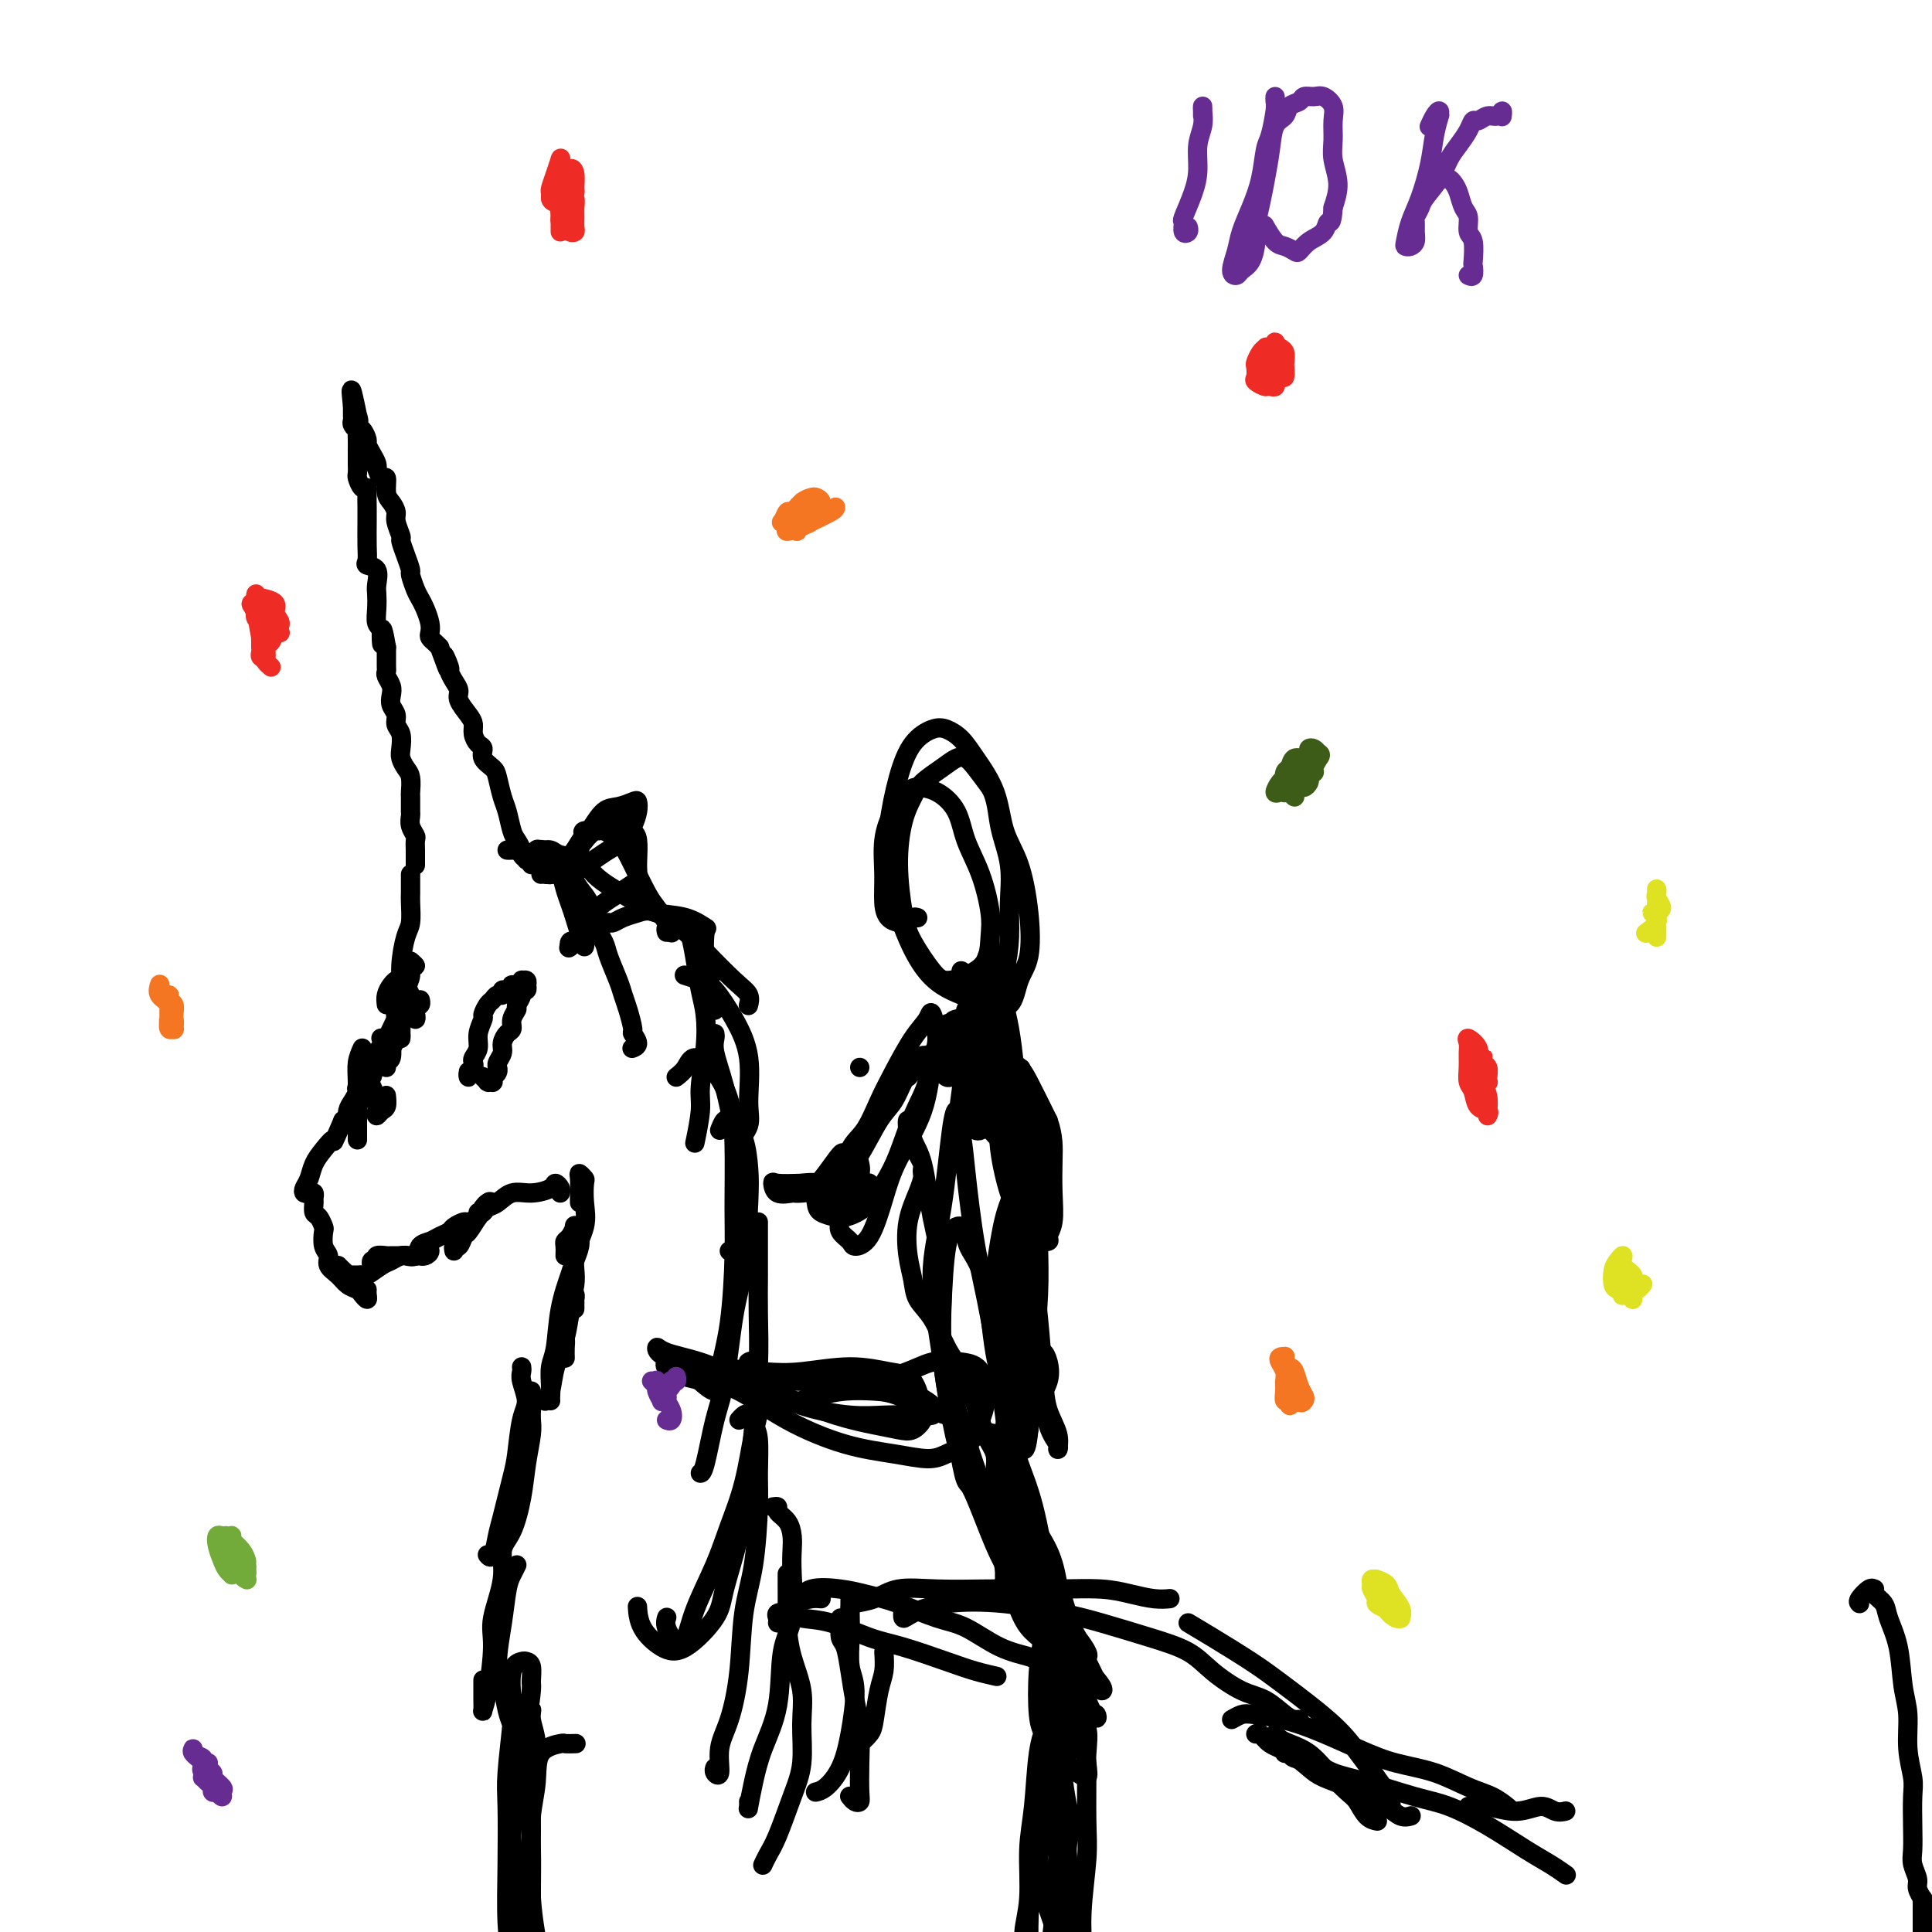 <svg viewBox='0 0 400 400' version='1.1' xmlns='http://www.w3.org/2000/svg' xmlns:xlink='http://www.w3.org/1999/xlink'><g fill='none' stroke='#000000' stroke-width='4' stroke-linecap='round' stroke-linejoin='round'><path d='M385,332c-0.197,-0.195 -0.394,-0.390 0,-1c0.394,-0.610 1.381,-1.636 2,-2c0.619,-0.364 0.872,-0.066 1,0c0.128,0.066 0.132,-0.100 0,0c-0.132,0.100 -0.401,0.465 0,1c0.401,0.535 1.470,1.239 2,2c0.530,0.761 0.519,1.580 1,3c0.481,1.420 1.453,3.440 2,6c0.547,2.560 0.668,5.659 1,8c0.332,2.341 0.873,3.924 1,6c0.127,2.076 -0.162,4.646 0,7c0.162,2.354 0.774,4.492 1,6c0.226,1.508 0.065,2.386 0,4c-0.065,1.614 -0.032,3.965 0,6c0.032,2.035 0.065,3.754 0,5c-0.065,1.246 -0.228,2.018 0,3c0.228,0.982 0.846,2.175 1,3c0.154,0.825 -0.155,1.282 0,2c0.155,0.718 0.774,1.698 1,2c0.226,0.302 0.061,-0.075 0,0c-0.061,0.075 -0.016,0.602 0,1c0.016,0.398 0.004,0.666 0,1c-0.004,0.334 -0.001,0.735 0,1c0.001,0.265 0.000,0.394 0,1c-0.000,0.606 -0.000,1.690 0,2c0.000,0.310 0.000,-0.155 0,0c-0.000,0.155 -0.000,0.928 0,1c0.000,0.072 0.000,-0.558 0,-1c-0.000,-0.442 -0.000,-0.698 0,-1c0.000,-0.302 0.000,-0.651 0,-1'/><path d='M398,397c0.833,9.333 0.417,4.667 0,0'/><path d='M86,179c0.000,0.120 0.000,0.241 0,0c-0.000,-0.241 -0.000,-0.842 0,-1c0.000,-0.158 0.001,0.127 0,0c-0.001,-0.127 -0.004,-0.667 0,-1c0.004,-0.333 0.015,-0.461 0,-1c-0.015,-0.539 -0.057,-1.490 0,-2c0.057,-0.510 0.211,-0.578 0,-1c-0.211,-0.422 -0.789,-1.196 -1,-2c-0.211,-0.804 -0.056,-1.637 0,-2c0.056,-0.363 0.012,-0.257 0,-1c-0.012,-0.743 0.007,-2.335 0,-3c-0.007,-0.665 -0.041,-0.404 0,-1c0.041,-0.596 0.156,-2.050 0,-3c-0.156,-0.950 -0.582,-1.395 -1,-2c-0.418,-0.605 -0.829,-1.369 -1,-2c-0.171,-0.631 -0.102,-1.128 0,-2c0.102,-0.872 0.237,-2.121 0,-3c-0.237,-0.879 -0.847,-1.390 -1,-2c-0.153,-0.610 0.151,-1.319 0,-2c-0.151,-0.681 -0.759,-1.335 -1,-2c-0.241,-0.665 -0.117,-1.343 0,-2c0.117,-0.657 0.228,-1.293 0,-2c-0.228,-0.707 -0.793,-1.485 -1,-2c-0.207,-0.515 -0.055,-0.768 0,-1c0.055,-0.232 0.015,-0.444 0,-1c-0.015,-0.556 -0.004,-1.457 0,-2c0.004,-0.543 0.001,-0.726 0,-1c-0.001,-0.274 -0.001,-0.637 0,-1'/><path d='M80,134c-1.171,-7.089 -1.098,-2.312 -1,-1c0.098,1.312 0.222,-0.840 0,-2c-0.222,-1.160 -0.789,-1.326 -1,-2c-0.211,-0.674 -0.064,-1.854 0,-3c0.064,-1.146 0.045,-2.256 0,-3c-0.045,-0.744 -0.117,-1.120 0,-2c0.117,-0.880 0.424,-2.263 0,-3c-0.424,-0.737 -1.578,-0.829 -2,-1c-0.422,-0.171 -0.113,-0.420 0,-1c0.113,-0.580 0.031,-1.490 0,-3c-0.031,-1.510 -0.011,-3.618 0,-5c0.011,-1.382 0.013,-2.037 0,-3c-0.013,-0.963 -0.042,-2.232 0,-3c0.042,-0.768 0.155,-1.034 0,-1c-0.155,0.034 -0.577,0.367 -1,0c-0.423,-0.367 -0.845,-1.435 -1,-2c-0.155,-0.565 -0.042,-0.628 0,-1c0.042,-0.372 0.012,-1.051 0,-2c-0.012,-0.949 -0.007,-2.166 0,-3c0.007,-0.834 0.016,-1.285 0,-2c-0.016,-0.715 -0.057,-1.696 0,-2c0.057,-0.304 0.211,0.068 0,0c-0.211,-0.068 -0.789,-0.577 -1,-1c-0.211,-0.423 -0.057,-0.759 0,-1c0.057,-0.241 0.015,-0.387 0,-1c-0.015,-0.613 -0.004,-1.695 0,-2c0.004,-0.305 0.001,0.166 0,0c-0.001,-0.166 -0.000,-0.968 0,-1c0.000,-0.032 0.000,0.705 0,1c-0.000,0.295 -0.000,0.147 0,0'/><path d='M73,84c-0.860,-7.252 0.492,-0.381 1,2c0.508,2.381 0.174,0.272 0,0c-0.174,-0.272 -0.187,1.292 0,2c0.187,0.708 0.576,0.560 1,1c0.424,0.440 0.884,1.467 1,2c0.116,0.533 -0.113,0.571 0,1c0.113,0.429 0.569,1.247 1,2c0.431,0.753 0.837,1.439 1,2c0.163,0.561 0.081,0.997 0,1c-0.081,0.003 -0.163,-0.428 0,0c0.163,0.428 0.569,1.715 1,2c0.431,0.285 0.885,-0.430 1,0c0.115,0.430 -0.109,2.007 0,3c0.109,0.993 0.550,1.402 1,2c0.450,0.598 0.908,1.384 1,2c0.092,0.616 -0.182,1.062 0,2c0.182,0.938 0.818,2.368 1,3c0.182,0.632 -0.092,0.466 0,1c0.092,0.534 0.549,1.767 1,3c0.451,1.233 0.894,2.465 1,3c0.106,0.535 -0.126,0.373 0,1c0.126,0.627 0.608,2.041 1,3c0.392,0.959 0.693,1.461 1,2c0.307,0.539 0.621,1.114 1,2c0.379,0.886 0.823,2.083 1,3c0.177,0.917 0.086,1.552 0,2c-0.086,0.448 -0.167,0.708 0,1c0.167,0.292 0.584,0.617 1,1c0.416,0.383 0.833,0.824 1,1c0.167,0.176 0.083,0.088 0,0'/><path d='M91,134c2.947,8.076 1.316,3.266 1,2c-0.316,-1.266 0.684,1.011 1,2c0.316,0.989 -0.052,0.692 0,1c0.052,0.308 0.526,1.223 1,2c0.474,0.777 0.949,1.415 1,2c0.051,0.585 -0.324,1.116 0,2c0.324,0.884 1.345,2.120 2,3c0.655,0.880 0.944,1.404 1,2c0.056,0.596 -0.122,1.262 0,2c0.122,0.738 0.543,1.547 1,2c0.457,0.453 0.948,0.551 1,1c0.052,0.449 -0.337,1.249 0,2c0.337,0.751 1.400,1.455 2,2c0.600,0.545 0.738,0.933 1,2c0.262,1.067 0.649,2.815 1,4c0.351,1.185 0.667,1.809 1,3c0.333,1.191 0.682,2.950 1,4c0.318,1.050 0.606,1.391 1,2c0.394,0.609 0.895,1.484 1,2c0.105,0.516 -0.185,0.671 0,1c0.185,0.329 0.846,0.830 1,1c0.154,0.170 -0.200,0.007 0,0c0.200,-0.007 0.954,0.142 1,0c0.046,-0.142 -0.615,-0.574 -1,-1c-0.385,-0.426 -0.495,-0.846 -1,-1c-0.505,-0.154 -1.405,-0.041 -2,0c-0.595,0.041 -0.884,0.012 -1,0c-0.116,-0.012 -0.058,-0.006 0,0'/><path d='M97,222c-0.008,-0.137 -0.016,-0.275 0,0c0.016,0.275 0.056,0.961 0,1c-0.056,0.039 -0.207,-0.569 0,-1c0.207,-0.431 0.772,-0.684 1,-1c0.228,-0.316 0.118,-0.694 0,-1c-0.118,-0.306 -0.243,-0.539 0,-1c0.243,-0.461 0.853,-1.150 1,-2c0.147,-0.850 -0.168,-1.863 0,-3c0.168,-1.137 0.818,-2.400 1,-3c0.182,-0.600 -0.105,-0.538 0,-1c0.105,-0.462 0.602,-1.448 1,-2c0.398,-0.552 0.698,-0.669 1,-1c0.302,-0.331 0.607,-0.877 1,-1c0.393,-0.123 0.875,0.177 1,0c0.125,-0.177 -0.106,-0.832 0,-1c0.106,-0.168 0.549,0.152 1,0c0.451,-0.152 0.909,-0.777 1,-1c0.091,-0.223 -0.187,-0.045 0,0c0.187,0.045 0.838,-0.041 1,0c0.162,0.041 -0.167,0.211 0,0c0.167,-0.211 0.829,-0.804 1,-1c0.171,-0.196 -0.149,0.004 0,0c0.149,-0.004 0.768,-0.212 1,0c0.232,0.212 0.077,0.844 0,1c-0.077,0.156 -0.076,-0.163 0,0c0.076,0.163 0.227,0.806 0,1c-0.227,0.194 -0.830,-0.063 -1,0c-0.170,0.063 0.094,0.447 0,1c-0.094,0.553 -0.547,1.277 -1,2'/><path d='M107,208c-0.246,0.909 0.140,0.680 0,1c-0.140,0.320 -0.807,1.188 -1,2c-0.193,0.812 0.088,1.569 0,2c-0.088,0.431 -0.545,0.536 -1,1c-0.455,0.464 -0.907,1.286 -1,2c-0.093,0.714 0.172,1.318 0,2c-0.172,0.682 -0.782,1.441 -1,2c-0.218,0.559 -0.044,0.919 0,1c0.044,0.081 -0.041,-0.118 0,0c0.041,0.118 0.207,0.553 0,1c-0.207,0.447 -0.788,0.904 -1,1c-0.212,0.096 -0.056,-0.171 0,0c0.056,0.171 0.011,0.778 0,1c-0.011,0.222 0.011,0.059 0,0c-0.011,-0.059 -0.054,-0.015 0,0c0.054,0.015 0.207,0.000 0,0c-0.207,-0.000 -0.774,0.014 -1,0c-0.226,-0.014 -0.112,-0.055 0,0c0.112,0.055 0.223,0.207 0,0c-0.223,-0.207 -0.778,-0.773 -1,-1c-0.222,-0.227 -0.111,-0.113 0,0'/><path d='M85,181c0.000,0.362 0.001,0.723 0,1c-0.001,0.277 -0.003,0.469 0,1c0.003,0.531 0.011,1.400 0,2c-0.011,0.600 -0.040,0.930 0,2c0.040,1.070 0.151,2.881 0,4c-0.151,1.119 -0.562,1.547 -1,3c-0.438,1.453 -0.901,3.930 -1,6c-0.099,2.070 0.166,3.734 0,5c-0.166,1.266 -0.762,2.133 -1,3c-0.238,0.867 -0.116,1.735 0,3c0.116,1.265 0.227,2.927 0,4c-0.227,1.073 -0.792,1.558 -1,2c-0.208,0.442 -0.059,0.841 0,1c0.059,0.159 0.030,0.080 0,0'/><path d='M85,199c0.542,0.467 1.084,0.934 1,1c-0.084,0.066 -0.795,-0.269 -1,0c-0.205,0.269 0.097,1.142 0,2c-0.097,0.858 -0.593,1.699 -1,3c-0.407,1.301 -0.724,3.061 -1,4c-0.276,0.939 -0.512,1.058 -1,2c-0.488,0.942 -1.230,2.707 -2,4c-0.770,1.293 -1.568,2.115 -2,3c-0.432,0.885 -0.498,1.835 -1,3c-0.502,1.165 -1.440,2.547 -2,4c-0.560,1.453 -0.743,2.978 -1,4c-0.257,1.022 -0.587,1.541 -1,2c-0.413,0.459 -0.909,0.857 -1,1c-0.091,0.143 0.224,0.032 0,0c-0.224,-0.032 -0.986,0.014 -1,0c-0.014,-0.014 0.718,-0.088 1,0c0.282,0.088 0.112,0.337 0,0c-0.112,-0.337 -0.166,-1.261 0,-2c0.166,-0.739 0.552,-1.293 1,-2c0.448,-0.707 0.956,-1.566 1,-2c0.044,-0.434 -0.377,-0.443 0,-1c0.377,-0.557 1.552,-1.663 2,-2c0.448,-0.337 0.170,0.094 0,0c-0.170,-0.094 -0.231,-0.714 0,-1c0.231,-0.286 0.754,-0.240 1,0c0.246,0.240 0.215,0.672 0,1c-0.215,0.328 -0.614,0.552 -1,1c-0.386,0.448 -0.758,1.121 -1,2c-0.242,0.879 -0.355,1.966 -1,3c-0.645,1.034 -1.823,2.017 -3,3'/><path d='M71,232c-2.527,5.927 -1.843,4.246 -2,4c-0.157,-0.246 -1.153,0.943 -2,2c-0.847,1.057 -1.545,1.982 -2,3c-0.455,1.018 -0.668,2.128 -1,3c-0.332,0.872 -0.783,1.505 -1,2c-0.217,0.495 -0.202,0.853 0,1c0.202,0.147 0.589,0.085 1,0c0.411,-0.085 0.845,-0.193 1,0c0.155,0.193 0.031,0.686 0,1c-0.031,0.314 0.030,0.449 0,1c-0.030,0.551 -0.153,1.516 0,2c0.153,0.484 0.581,0.486 1,1c0.419,0.514 0.829,1.541 1,2c0.171,0.459 0.104,0.349 0,1c-0.104,0.651 -0.247,2.062 0,3c0.247,0.938 0.882,1.403 1,2c0.118,0.597 -0.281,1.325 0,2c0.281,0.675 1.242,1.296 2,2c0.758,0.704 1.313,1.492 2,2c0.687,0.508 1.504,0.735 2,1c0.496,0.265 0.669,0.568 1,1c0.331,0.432 0.821,0.992 1,1c0.179,0.008 0.048,-0.536 0,-1c-0.048,-0.464 -0.014,-0.847 0,-1c0.014,-0.153 0.007,-0.077 0,0'/><path d='M70,262c0.295,0.309 0.590,0.618 1,1c0.410,0.382 0.934,0.836 1,1c0.066,0.164 -0.326,0.037 0,0c0.326,-0.037 1.372,0.015 2,0c0.628,-0.015 0.840,-0.099 1,0c0.160,0.099 0.269,0.380 1,0c0.731,-0.380 2.084,-1.422 3,-2c0.916,-0.578 1.393,-0.691 2,-1c0.607,-0.309 1.342,-0.814 2,-1c0.658,-0.186 1.239,-0.053 2,0c0.761,0.053 1.704,0.024 2,0c0.296,-0.024 -0.054,-0.045 0,0c0.054,0.045 0.512,0.156 1,0c0.488,-0.156 1.007,-0.578 1,-1c-0.007,-0.422 -0.540,-0.844 -1,-1c-0.460,-0.156 -0.846,-0.044 -1,0c-0.154,0.044 -0.077,0.022 0,0'/><path d='M77,261c0.034,0.544 0.069,1.088 0,1c-0.069,-0.088 -0.241,-0.808 0,-1c0.241,-0.192 0.895,0.145 1,0c0.105,-0.145 -0.338,-0.771 0,-1c0.338,-0.229 1.456,-0.059 2,0c0.544,0.059 0.512,0.009 1,0c0.488,-0.009 1.496,0.023 2,0c0.504,-0.023 0.505,-0.100 1,0c0.495,0.100 1.485,0.378 2,0c0.515,-0.378 0.557,-1.410 1,-2c0.443,-0.590 1.289,-0.736 2,-1c0.711,-0.264 1.288,-0.644 2,-1c0.712,-0.356 1.557,-0.686 2,-1c0.443,-0.314 0.482,-0.610 1,-1c0.518,-0.390 1.515,-0.873 2,-1c0.485,-0.127 0.458,0.102 1,0c0.542,-0.102 1.651,-0.535 2,-1c0.349,-0.465 -0.064,-0.962 0,-1c0.064,-0.038 0.605,0.382 1,0c0.395,-0.382 0.642,-1.566 1,-2c0.358,-0.434 0.825,-0.117 1,0c0.175,0.117 0.057,0.035 0,0c-0.057,-0.035 -0.054,-0.023 0,0c0.054,0.023 0.159,0.058 0,0c-0.159,-0.058 -0.581,-0.208 -1,0c-0.419,0.208 -0.834,0.774 -1,1c-0.166,0.226 -0.083,0.113 0,0'/><path d='M94,259c-0.087,-0.481 -0.174,-0.963 0,-1c0.174,-0.037 0.610,0.369 1,0c0.390,-0.369 0.734,-1.514 1,-2c0.266,-0.486 0.455,-0.314 1,-1c0.545,-0.686 1.447,-2.230 2,-3c0.553,-0.770 0.758,-0.766 1,-1c0.242,-0.234 0.520,-0.706 1,-1c0.480,-0.294 1.161,-0.409 2,-1c0.839,-0.591 1.836,-1.658 3,-2c1.164,-0.342 2.494,0.042 4,0c1.506,-0.042 3.188,-0.509 4,-1c0.812,-0.491 0.753,-1.007 1,-1c0.247,0.007 0.798,0.538 1,1c0.202,0.462 0.054,0.855 0,1c-0.054,0.145 -0.016,0.041 0,0c0.016,-0.041 0.008,-0.021 0,0'/><path d='M112,176c-0.007,0.031 -0.014,0.062 0,0c0.014,-0.062 0.049,-0.218 0,0c-0.049,0.218 -0.182,0.810 0,1c0.182,0.190 0.679,-0.021 1,0c0.321,0.021 0.467,0.273 1,1c0.533,0.727 1.452,1.927 2,3c0.548,1.073 0.725,2.017 1,3c0.275,0.983 0.648,2.004 1,3c0.352,0.996 0.683,1.966 1,3c0.317,1.034 0.621,2.133 1,3c0.379,0.867 0.833,1.503 1,2c0.167,0.497 0.048,0.856 0,1c-0.048,0.144 -0.024,0.072 0,0'/><path d='M112,181c0.024,-0.340 0.048,-0.680 0,-1c-0.048,-0.320 -0.168,-0.619 0,-1c0.168,-0.381 0.626,-0.843 1,-1c0.374,-0.157 0.666,-0.009 1,0c0.334,0.009 0.709,-0.123 1,0c0.291,0.123 0.496,0.500 1,1c0.504,0.500 1.305,1.124 2,2c0.695,0.876 1.284,2.003 2,3c0.716,0.997 1.557,1.863 2,3c0.443,1.137 0.486,2.545 1,4c0.514,1.455 1.499,2.958 2,4c0.501,1.042 0.516,1.625 1,3c0.484,1.375 1.435,3.544 2,5c0.565,1.456 0.745,2.201 1,3c0.255,0.799 0.587,1.654 1,3c0.413,1.346 0.909,3.184 1,4c0.091,0.816 -0.223,0.610 0,1c0.223,0.390 0.983,1.374 1,2c0.017,0.626 -0.709,0.893 -1,1c-0.291,0.107 -0.145,0.053 0,0'/><path d='M110,179c-0.097,-0.194 -0.194,-0.388 0,-1c0.194,-0.612 0.678,-1.641 1,-2c0.322,-0.359 0.483,-0.049 1,0c0.517,0.049 1.389,-0.164 2,0c0.611,0.164 0.961,0.705 2,1c1.039,0.295 2.768,0.345 4,1c1.232,0.655 1.967,1.914 3,3c1.033,1.086 2.365,1.997 4,3c1.635,1.003 3.573,2.096 5,3c1.427,0.904 2.343,1.618 4,2c1.657,0.382 4.056,0.433 6,1c1.944,0.567 3.434,1.649 4,2c0.566,0.351 0.208,-0.030 0,1c-0.208,1.030 -0.266,3.471 0,5c0.266,1.529 0.856,2.147 1,3c0.144,0.853 -0.157,1.940 0,3c0.157,1.060 0.773,2.093 1,3c0.227,0.907 0.065,1.688 0,2c-0.065,0.312 -0.032,0.156 0,0'/><path d='M138,193c-0.097,-0.326 -0.195,-0.651 0,-1c0.195,-0.349 0.682,-0.721 1,-1c0.318,-0.279 0.466,-0.466 1,0c0.534,0.466 1.453,1.585 2,2c0.547,0.415 0.722,0.127 1,1c0.278,0.873 0.659,2.908 1,5c0.341,2.092 0.642,4.240 1,6c0.358,1.760 0.772,3.131 1,5c0.228,1.869 0.271,4.236 0,7c-0.271,2.764 -0.856,5.927 -1,8c-0.144,2.073 0.154,3.058 0,5c-0.154,1.942 -0.758,4.841 -1,6c-0.242,1.159 -0.121,0.580 0,0'/><path d='M120,249c-0.008,-0.544 -0.016,-1.087 0,-2c0.016,-0.913 0.056,-2.195 0,-3c-0.056,-0.805 -0.209,-1.134 0,-1c0.209,0.134 0.780,0.730 1,1c0.220,0.270 0.089,0.215 0,1c-0.089,0.785 -0.137,2.411 0,4c0.137,1.589 0.457,3.139 0,5c-0.457,1.861 -1.692,4.031 -2,6c-0.308,1.969 0.310,3.736 0,6c-0.310,2.264 -1.547,5.024 -2,7c-0.453,1.976 -0.121,3.169 0,4c0.121,0.831 0.033,1.301 0,2c-0.033,0.699 -0.009,1.628 0,2c0.009,0.372 0.005,0.186 0,0'/><path d='M117,260c0.022,-0.747 0.043,-1.493 0,-2c-0.043,-0.507 -0.151,-0.774 0,-1c0.151,-0.226 0.562,-0.412 1,-1c0.438,-0.588 0.903,-1.578 1,-2c0.097,-0.422 -0.173,-0.275 0,0c0.173,0.275 0.791,0.679 1,1c0.209,0.321 0.011,0.560 0,1c-0.011,0.440 0.166,1.080 0,2c-0.166,0.920 -0.675,2.121 -1,3c-0.325,0.879 -0.465,1.436 -1,3c-0.535,1.564 -1.464,4.136 -2,7c-0.536,2.864 -0.680,6.021 -1,8c-0.320,1.979 -0.818,2.779 -1,4c-0.182,1.221 -0.049,2.863 0,4c0.049,1.137 0.013,1.768 0,2c-0.013,0.232 -0.004,0.066 0,0c0.004,-0.066 0.002,-0.033 0,0'/><path d='M119,271c-0.002,-0.344 -0.004,-0.687 0,-1c0.004,-0.313 0.013,-0.595 0,-1c-0.013,-0.405 -0.049,-0.931 0,-1c0.049,-0.069 0.182,0.320 0,1c-0.182,0.680 -0.679,1.650 -1,3c-0.321,1.350 -0.465,3.080 -1,5c-0.535,1.920 -1.460,4.031 -2,6c-0.540,1.969 -0.694,3.796 -1,5c-0.306,1.204 -0.762,1.787 -1,2c-0.238,0.213 -0.256,0.057 0,0c0.256,-0.057 0.788,-0.016 1,0c0.212,0.016 0.106,0.008 0,0'/><path d='M120,176c0.097,-0.520 0.194,-1.039 1,-2c0.806,-0.961 2.321,-2.362 3,-3c0.679,-0.638 0.522,-0.511 1,-1c0.478,-0.489 1.590,-1.593 2,-2c0.410,-0.407 0.117,-0.116 0,0c-0.117,0.116 -0.059,0.058 0,0'/><path d='M118,178c-0.290,0.833 -0.580,1.666 -1,2c-0.420,0.334 -0.969,0.170 -1,0c-0.031,-0.170 0.455,-0.346 1,-1c0.545,-0.654 1.147,-1.786 2,-3c0.853,-1.214 1.955,-2.509 3,-4c1.045,-1.491 2.032,-3.179 3,-4c0.968,-0.821 1.917,-0.775 3,-1c1.083,-0.225 2.299,-0.720 3,-1c0.701,-0.280 0.887,-0.346 1,0c0.113,0.346 0.154,1.104 0,2c-0.154,0.896 -0.504,1.929 -1,3c-0.496,1.071 -1.139,2.180 -2,3c-0.861,0.820 -1.940,1.352 -3,2c-1.060,0.648 -2.100,1.414 -3,2c-0.900,0.586 -1.660,0.994 -2,1c-0.340,0.006 -0.259,-0.390 -1,0c-0.741,0.390 -2.305,1.566 -3,2c-0.695,0.434 -0.523,0.126 -1,0c-0.477,-0.126 -1.603,-0.071 -2,0c-0.397,0.071 -0.064,0.159 0,0c0.064,-0.159 -0.140,-0.565 0,-1c0.140,-0.435 0.625,-0.900 1,-1c0.375,-0.100 0.639,0.165 1,0c0.361,-0.165 0.817,-0.762 1,-1c0.183,-0.238 0.091,-0.119 0,0'/><path d='M119,181c0.082,0.000 0.163,0.000 0,0c-0.163,-0.000 -0.572,-0.000 -1,0c-0.428,0.000 -0.875,0.001 -1,0c-0.125,-0.001 0.073,-0.002 0,0c-0.073,0.002 -0.416,0.008 -1,0c-0.584,-0.008 -1.408,-0.031 -2,0c-0.592,0.031 -0.951,0.117 -1,0c-0.049,-0.117 0.213,-0.436 1,-1c0.787,-0.564 2.101,-1.374 3,-2c0.899,-0.626 1.385,-1.070 2,-2c0.615,-0.930 1.358,-2.348 2,-3c0.642,-0.652 1.181,-0.539 2,-1c0.819,-0.461 1.918,-1.497 3,-2c1.082,-0.503 2.146,-0.473 3,0c0.854,0.473 1.497,1.387 2,2c0.503,0.613 0.865,0.923 1,2c0.135,1.077 0.041,2.922 0,4c-0.041,1.078 -0.031,1.391 0,2c0.031,0.609 0.082,1.514 0,2c-0.082,0.486 -0.298,0.554 -1,1c-0.702,0.446 -1.890,1.270 -3,2c-1.110,0.730 -2.143,1.365 -3,2c-0.857,0.635 -1.539,1.269 -2,2c-0.461,0.731 -0.701,1.560 -1,2c-0.299,0.440 -0.655,0.493 -1,1c-0.345,0.507 -0.678,1.470 -1,2c-0.322,0.530 -0.633,0.627 -1,1c-0.367,0.373 -0.791,1.024 -1,1c-0.209,-0.024 -0.203,-0.721 0,-1c0.203,-0.279 0.601,-0.139 1,0'/><path d='M119,195c-2.167,2.167 -1.083,1.083 0,0'/><path d='M121,174c-0.024,0.082 -0.047,0.165 0,0c0.047,-0.165 0.165,-0.576 0,-1c-0.165,-0.424 -0.614,-0.860 0,-1c0.614,-0.140 2.290,0.018 3,0c0.710,-0.018 0.455,-0.210 1,0c0.545,0.210 1.890,0.822 3,2c1.110,1.178 1.986,2.922 3,5c1.014,2.078 2.167,4.490 3,6c0.833,1.510 1.348,2.117 2,3c0.652,0.883 1.443,2.041 2,3c0.557,0.959 0.881,1.720 1,2c0.119,0.280 0.034,0.080 0,0c-0.034,-0.080 -0.017,-0.040 0,0'/><path d='M126,191c0.266,0.090 0.532,0.180 1,0c0.468,-0.180 1.137,-0.631 2,-1c0.863,-0.369 1.922,-0.657 3,-1c1.078,-0.343 2.177,-0.741 4,0c1.823,0.741 4.369,2.623 6,4c1.631,1.377 2.346,2.250 4,4c1.654,1.750 4.248,4.376 6,6c1.752,1.624 2.664,2.245 3,3c0.336,0.755 0.096,1.644 0,2c-0.096,0.356 -0.048,0.178 0,0'/><path d='M142,202c-0.275,-0.089 -0.549,-0.177 0,0c0.549,0.177 1.922,0.620 3,1c1.078,0.380 1.860,0.699 3,2c1.140,1.301 2.638,3.586 4,6c1.362,2.414 2.589,4.959 3,8c0.411,3.041 0.005,6.580 0,9c-0.005,2.420 0.390,3.721 0,5c-0.390,1.279 -1.567,2.537 -2,3c-0.433,0.463 -0.124,0.132 0,0c0.124,-0.132 0.062,-0.066 0,0'/><path d='M148,214c0.047,0.231 0.093,0.462 0,1c-0.093,0.538 -0.326,1.385 0,3c0.326,1.615 1.213,4.000 2,7c0.787,3.000 1.476,6.614 2,9c0.524,2.386 0.883,3.543 1,6c0.117,2.457 -0.007,6.214 0,9c0.007,2.786 0.146,4.603 0,6c-0.146,1.397 -0.578,2.376 -1,3c-0.422,0.624 -0.835,0.893 -1,1c-0.165,0.107 -0.083,0.054 0,0'/><path d='M140,223c0.718,-0.563 1.436,-1.127 2,-2c0.564,-0.873 0.974,-2.056 2,-2c1.026,0.056 2.668,1.350 4,3c1.332,1.650 2.355,3.655 3,6c0.645,2.345 0.912,5.028 1,9c0.088,3.972 -0.001,9.231 0,13c0.001,3.769 0.094,6.046 0,10c-0.094,3.954 -0.376,9.584 -1,14c-0.624,4.416 -1.590,7.617 -2,10c-0.410,2.383 -0.264,3.949 -1,4c-0.736,0.051 -2.353,-1.414 -3,-2c-0.647,-0.586 -0.323,-0.293 0,0'/><path d='M149,234c0.326,-0.829 0.651,-1.657 1,-2c0.349,-0.343 0.721,-0.200 1,0c0.279,0.200 0.465,0.456 1,1c0.535,0.544 1.419,1.375 2,3c0.581,1.625 0.857,4.044 1,6c0.143,1.956 0.152,3.448 0,7c-0.152,3.552 -0.464,9.162 -1,13c-0.536,3.838 -1.296,5.904 -2,10c-0.704,4.096 -1.352,10.222 -2,14c-0.648,3.778 -1.298,5.209 -2,8c-0.702,2.791 -1.458,6.944 -2,9c-0.542,2.056 -0.869,2.016 -1,2c-0.131,-0.016 -0.065,-0.008 0,0'/><path d='M157,253c-0.002,1.075 -0.004,2.150 0,4c0.004,1.850 0.013,4.474 0,7c-0.013,2.526 -0.047,4.953 0,8c0.047,3.047 0.174,6.713 0,11c-0.174,4.287 -0.648,9.197 -1,13c-0.352,3.803 -0.582,6.501 -1,10c-0.418,3.499 -1.023,7.798 -2,12c-0.977,4.202 -2.325,8.306 -3,11c-0.675,2.694 -0.678,3.979 -2,6c-1.322,2.021 -3.962,4.779 -6,6c-2.038,1.221 -3.474,0.905 -5,0c-1.526,-0.905 -3.142,-2.397 -4,-4c-0.858,-1.603 -0.960,-3.315 -1,-4c-0.040,-0.685 -0.020,-0.342 0,0'/><path d='M155,282c-0.083,0.056 -0.165,0.112 0,0c0.165,-0.112 0.578,-0.391 1,0c0.422,0.391 0.854,1.452 1,2c0.146,0.548 0.005,0.584 0,2c-0.005,1.416 0.124,4.212 0,6c-0.124,1.788 -0.502,2.566 -1,5c-0.498,2.434 -1.117,6.522 -2,10c-0.883,3.478 -2.032,6.346 -3,9c-0.968,2.654 -1.755,5.094 -3,8c-1.245,2.906 -2.946,6.278 -4,9c-1.054,2.722 -1.459,4.796 -2,6c-0.541,1.204 -1.217,1.539 -2,1c-0.783,-0.539 -1.672,-1.953 -2,-3c-0.328,-1.047 -0.094,-1.728 0,-2c0.094,-0.272 0.047,-0.136 0,0'/><path d='M153,294c0.332,-0.374 0.663,-0.747 1,-1c0.337,-0.253 0.679,-0.385 1,0c0.321,0.385 0.620,1.286 1,2c0.380,0.714 0.841,1.241 1,3c0.159,1.759 0.016,4.749 0,7c-0.016,2.251 0.095,3.763 0,7c-0.095,3.237 -0.398,8.198 -1,12c-0.602,3.802 -1.505,6.445 -2,10c-0.495,3.555 -0.581,8.022 -1,12c-0.419,3.978 -1.170,7.469 -2,10c-0.830,2.531 -1.739,4.104 -2,6c-0.261,1.896 0.126,4.117 0,5c-0.126,0.883 -0.765,0.430 -1,0c-0.235,-0.430 -0.067,-0.837 0,-1c0.067,-0.163 0.034,-0.081 0,0'/><path d='M160,312c0.475,-0.072 0.951,-0.144 1,0c0.049,0.144 -0.327,0.505 0,1c0.327,0.495 1.358,1.125 2,2c0.642,0.875 0.897,1.996 1,3c0.103,1.004 0.055,1.893 0,3c-0.055,1.107 -0.115,2.433 0,5c0.115,2.567 0.406,6.376 0,9c-0.406,2.624 -1.510,4.063 -2,7c-0.490,2.937 -0.366,7.373 -1,11c-0.634,3.627 -2.026,6.446 -3,9c-0.974,2.554 -1.529,4.842 -2,7c-0.471,2.158 -0.858,4.187 -1,5c-0.142,0.813 -0.038,0.411 0,0c0.038,-0.411 0.011,-0.832 0,-1c-0.011,-0.168 -0.005,-0.084 0,0'/><path d='M163,327c-0.000,-0.397 -0.001,-0.793 0,-1c0.001,-0.207 0.002,-0.224 0,0c-0.002,0.224 -0.007,0.690 0,2c0.007,1.310 0.026,3.463 0,5c-0.026,1.537 -0.097,2.457 0,4c0.097,1.543 0.361,3.707 1,6c0.639,2.293 1.654,4.714 2,7c0.346,2.286 0.023,4.436 0,7c-0.023,2.564 0.253,5.542 0,8c-0.253,2.458 -1.035,4.396 -2,7c-0.965,2.604 -2.114,5.873 -3,8c-0.886,2.127 -1.508,3.111 -2,4c-0.492,0.889 -0.855,1.683 -1,2c-0.145,0.317 -0.073,0.159 0,0'/><path d='M176,331c-0.010,0.859 -0.019,1.718 0,3c0.019,1.282 0.067,2.985 0,5c-0.067,2.015 -0.248,4.340 0,6c0.248,1.660 0.924,2.655 1,5c0.076,2.345 -0.449,6.040 -1,9c-0.551,2.960 -1.127,5.185 -2,7c-0.873,1.815 -2.043,3.219 -3,4c-0.957,0.781 -1.702,0.937 -2,1c-0.298,0.063 -0.149,0.031 0,0'/><path d='M174,335c0.024,0.113 0.048,0.227 0,1c-0.048,0.773 -0.167,2.206 0,3c0.167,0.794 0.619,0.948 1,2c0.381,1.052 0.690,3.003 1,5c0.310,1.997 0.620,4.041 1,6c0.380,1.959 0.831,3.832 1,6c0.169,2.168 0.056,4.630 0,7c-0.056,2.370 -0.054,4.649 0,6c0.054,1.351 0.159,1.775 0,2c-0.159,0.225 -0.581,0.253 -1,0c-0.419,-0.253 -0.834,-0.787 -1,-1c-0.166,-0.213 -0.083,-0.107 0,0'/><path d='M183,342c0.087,1.400 0.174,2.799 0,4c-0.174,1.201 -0.607,2.203 -1,4c-0.393,1.797 -0.744,4.389 -1,6c-0.256,1.611 -0.415,2.241 -1,3c-0.585,0.759 -1.596,1.645 -2,2c-0.404,0.355 -0.202,0.177 0,0'/><path d='M108,283c0.037,0.298 0.073,0.597 0,1c-0.073,0.403 -0.256,0.911 0,2c0.256,1.089 0.952,2.760 1,4c0.048,1.240 -0.550,2.049 -1,4c-0.450,1.951 -0.750,5.046 -1,7c-0.250,1.954 -0.449,2.769 -1,5c-0.551,2.231 -1.454,5.880 -2,8c-0.546,2.120 -0.734,2.713 -1,4c-0.266,1.287 -0.610,3.270 -1,4c-0.390,0.730 -0.826,0.209 -1,0c-0.174,-0.209 -0.087,-0.104 0,0'/><path d='M110,288c-0.002,0.665 -0.004,1.330 0,2c0.004,0.670 0.013,1.345 0,2c-0.013,0.655 -0.047,1.292 0,2c0.047,0.708 0.176,1.489 0,3c-0.176,1.511 -0.658,3.751 -1,6c-0.342,2.249 -0.544,4.506 -1,7c-0.456,2.494 -1.165,5.225 -2,7c-0.835,1.775 -1.796,2.593 -2,4c-0.204,1.407 0.348,3.403 0,6c-0.348,2.597 -1.596,5.794 -2,8c-0.404,2.206 0.035,3.422 0,6c-0.035,2.578 -0.545,6.517 -1,9c-0.455,2.483 -0.854,3.509 -1,4c-0.146,0.491 -0.039,0.446 0,0c0.039,-0.446 0.010,-1.295 0,-2c-0.010,-0.705 -0.003,-1.267 0,-2c0.003,-0.733 0.001,-1.638 0,-2c-0.001,-0.362 -0.000,-0.181 0,0'/><path d='M107,324c-0.330,0.661 -0.660,1.323 -1,2c-0.340,0.677 -0.691,1.370 -1,3c-0.309,1.630 -0.577,4.195 -1,7c-0.423,2.805 -1.003,5.848 -1,8c0.003,2.152 0.588,3.412 1,5c0.412,1.588 0.649,3.505 1,5c0.351,1.495 0.814,2.570 1,3c0.186,0.430 0.093,0.215 0,0'/><path d='M190,190c-0.356,-0.109 -0.712,-0.218 -1,0c-0.288,0.218 -0.508,0.763 -1,1c-0.492,0.237 -1.258,0.165 -2,0c-0.742,-0.165 -1.462,-0.423 -2,-1c-0.538,-0.577 -0.894,-1.471 -1,-3c-0.106,-1.529 0.039,-3.692 0,-6c-0.039,-2.308 -0.262,-4.761 0,-7c0.262,-2.239 1.008,-4.264 2,-6c0.992,-1.736 2.229,-3.184 3,-4c0.771,-0.816 1.078,-1.002 2,-1c0.922,0.002 2.461,0.191 4,1c1.539,0.809 3.078,2.238 4,4c0.922,1.762 1.227,3.858 2,6c0.773,2.142 2.013,4.332 3,7c0.987,2.668 1.719,5.816 2,8c0.281,2.184 0.110,3.406 0,5c-0.110,1.594 -0.158,3.561 -1,5c-0.842,1.439 -2.477,2.350 -4,3c-1.523,0.650 -2.934,1.038 -4,1c-1.066,-0.038 -1.786,-0.501 -3,-2c-1.214,-1.499 -2.921,-4.032 -4,-6c-1.079,-1.968 -1.528,-3.369 -2,-6c-0.472,-2.631 -0.965,-6.490 -1,-10c-0.035,-3.510 0.389,-6.671 1,-9c0.611,-2.329 1.410,-3.827 2,-5c0.590,-1.173 0.972,-2.023 2,-3c1.028,-0.977 2.701,-2.082 4,-3c1.299,-0.918 2.225,-1.648 3,-2c0.775,-0.352 1.401,-0.326 2,0c0.599,0.326 1.171,0.950 2,2c0.829,1.050 1.914,2.525 3,4'/><path d='M205,163c1.414,2.361 1.448,5.265 2,8c0.552,2.735 1.621,5.302 2,8c0.379,2.698 0.069,5.526 0,8c-0.069,2.474 0.103,4.594 0,7c-0.103,2.406 -0.481,5.099 -1,7c-0.519,1.901 -1.181,3.012 -2,4c-0.819,0.988 -1.797,1.855 -3,2c-1.203,0.145 -2.631,-0.432 -4,-1c-1.369,-0.568 -2.680,-1.127 -4,-2c-1.320,-0.873 -2.650,-2.062 -4,-4c-1.350,-1.938 -2.722,-4.626 -4,-8c-1.278,-3.374 -2.463,-7.433 -3,-11c-0.537,-3.567 -0.426,-6.642 0,-10c0.426,-3.358 1.167,-7.000 2,-10c0.833,-3.000 1.758,-5.358 3,-7c1.242,-1.642 2.802,-2.568 4,-3c1.198,-0.432 2.035,-0.371 3,0c0.965,0.371 2.058,1.053 3,2c0.942,0.947 1.734,2.160 3,4c1.266,1.840 3.006,4.305 4,7c0.994,2.695 1.241,5.618 2,8c0.759,2.382 2.031,4.223 3,7c0.969,2.777 1.634,6.492 2,10c0.366,3.508 0.434,6.811 0,9c-0.434,2.189 -1.370,3.266 -2,5c-0.630,1.734 -0.952,4.125 -2,5c-1.048,0.875 -2.821,0.236 -4,0c-1.179,-0.236 -1.766,-0.067 -2,0c-0.234,0.067 -0.117,0.034 0,0'/><path d='M199,201c0.195,0.088 0.389,0.176 1,1c0.611,0.824 1.638,2.385 2,4c0.362,1.615 0.058,3.285 0,5c-0.058,1.715 0.128,3.475 0,6c-0.128,2.525 -0.570,5.815 -1,8c-0.430,2.185 -0.847,3.266 -1,4c-0.153,0.734 -0.041,1.121 0,1c0.041,-0.121 0.012,-0.749 0,-1c-0.012,-0.251 -0.006,-0.126 0,0'/><path d='M200,210c0.029,-0.522 0.057,-1.044 0,-1c-0.057,0.044 -0.200,0.654 0,1c0.200,0.346 0.743,0.428 1,1c0.257,0.572 0.226,1.634 0,3c-0.226,1.366 -0.649,3.034 -1,5c-0.351,1.966 -0.630,4.228 -1,7c-0.370,2.772 -0.831,6.052 -1,8c-0.169,1.948 -0.045,2.563 0,3c0.045,0.437 0.012,0.694 0,0c-0.012,-0.694 -0.003,-2.341 0,-3c0.003,-0.659 0.002,-0.329 0,0'/><path d='M202,215c-0.083,-1.074 -0.166,-2.148 0,-3c0.166,-0.852 0.580,-1.481 1,-2c0.420,-0.519 0.845,-0.927 1,-1c0.155,-0.073 0.039,0.189 0,1c-0.039,0.811 0.000,2.171 0,3c-0.000,0.829 -0.039,1.126 0,3c0.039,1.874 0.157,5.326 0,7c-0.157,1.674 -0.589,1.570 -1,3c-0.411,1.430 -0.801,4.394 -1,6c-0.199,1.606 -0.208,1.853 0,2c0.208,0.147 0.633,0.194 1,0c0.367,-0.194 0.677,-0.630 1,-1c0.323,-0.370 0.660,-0.675 1,-1c0.340,-0.325 0.683,-0.672 1,-1c0.317,-0.328 0.607,-0.638 1,-1c0.393,-0.362 0.890,-0.777 1,-1c0.110,-0.223 -0.166,-0.256 0,-1c0.166,-0.744 0.776,-2.200 1,-3c0.224,-0.800 0.064,-0.943 0,-1c-0.064,-0.057 -0.032,-0.029 0,0'/><path d='M208,226c-0.297,-0.309 -0.593,-0.618 -1,-1c-0.407,-0.382 -0.923,-0.836 -1,-1c-0.077,-0.164 0.285,-0.037 0,-1c-0.285,-0.963 -1.217,-3.017 -2,-4c-0.783,-0.983 -1.418,-0.895 -2,-2c-0.582,-1.105 -1.109,-3.403 -1,-5c0.109,-1.597 0.856,-2.494 1,-3c0.144,-0.506 -0.316,-0.622 0,-1c0.316,-0.378 1.408,-1.019 2,-1c0.592,0.019 0.684,0.699 1,1c0.316,0.301 0.855,0.224 1,1c0.145,0.776 -0.105,2.406 0,4c0.105,1.594 0.564,3.154 1,4c0.436,0.846 0.849,0.979 1,2c0.151,1.021 0.041,2.931 0,4c-0.041,1.069 -0.014,1.299 0,2c0.014,0.701 0.014,1.875 0,2c-0.014,0.125 -0.041,-0.798 0,-1c0.041,-0.202 0.152,0.316 0,0c-0.152,-0.316 -0.567,-1.466 -1,-3c-0.433,-1.534 -0.884,-3.453 -1,-5c-0.116,-1.547 0.101,-2.724 0,-5c-0.101,-2.276 -0.522,-5.652 -1,-8c-0.478,-2.348 -1.015,-3.667 -1,-5c0.015,-1.333 0.581,-2.678 1,-3c0.419,-0.322 0.690,0.380 1,1c0.310,0.620 0.658,1.158 1,3c0.342,1.842 0.679,4.989 1,7c0.321,2.011 0.625,2.888 1,5c0.375,2.112 0.821,5.461 1,8c0.179,2.539 0.089,4.270 0,6'/><path d='M210,227c0.778,5.833 0.223,5.417 0,6c-0.223,0.583 -0.114,2.167 0,3c0.114,0.833 0.234,0.917 0,0c-0.234,-0.917 -0.824,-2.834 -1,-4c-0.176,-1.166 0.060,-1.580 0,-3c-0.060,-1.420 -0.415,-3.845 -1,-5c-0.585,-1.155 -1.399,-1.041 -2,-1c-0.601,0.041 -0.988,0.008 -2,0c-1.012,-0.008 -2.649,0.010 -4,0c-1.351,-0.010 -2.416,-0.046 -3,0c-0.584,0.046 -0.689,0.176 -1,0c-0.311,-0.176 -0.829,-0.656 -1,-1c-0.171,-0.344 0.006,-0.551 0,-1c-0.006,-0.449 -0.196,-1.140 0,-2c0.196,-0.860 0.777,-1.889 1,-3c0.223,-1.111 0.088,-2.305 0,-3c-0.088,-0.695 -0.130,-0.890 0,-1c0.130,-0.110 0.433,-0.135 1,0c0.567,0.135 1.399,0.430 2,1c0.601,0.570 0.972,1.415 2,2c1.028,0.585 2.713,0.910 4,2c1.287,1.090 2.176,2.946 3,4c0.824,1.054 1.584,1.307 2,2c0.416,0.693 0.490,1.825 1,3c0.510,1.175 1.457,2.393 2,3c0.543,0.607 0.683,0.604 1,1c0.317,0.396 0.811,1.192 1,2c0.189,0.808 0.071,1.629 0,2c-0.071,0.371 -0.096,0.292 0,1c0.096,0.708 0.313,2.202 0,3c-0.313,0.798 -1.157,0.899 -2,1'/><path d='M213,239c-0.443,1.418 -0.552,1.465 -1,1c-0.448,-0.465 -1.237,-1.440 -2,-2c-0.763,-0.560 -1.501,-0.703 -2,-2c-0.499,-1.297 -0.760,-3.748 -2,-6c-1.240,-2.252 -3.458,-4.304 -5,-6c-1.542,-1.696 -2.409,-3.035 -3,-5c-0.591,-1.965 -0.906,-4.556 -1,-6c-0.094,-1.444 0.035,-1.742 1,-2c0.965,-0.258 2.768,-0.477 4,0c1.232,0.477 1.893,1.649 3,3c1.107,1.351 2.661,2.880 4,5c1.339,2.120 2.464,4.829 3,7c0.536,2.171 0.483,3.802 1,6c0.517,2.198 1.604,4.963 2,7c0.396,2.037 0.101,3.348 0,5c-0.101,1.652 -0.008,3.647 0,5c0.008,1.353 -0.070,2.066 0,2c0.070,-0.066 0.287,-0.911 0,-2c-0.287,-1.089 -1.079,-2.422 -2,-4c-0.921,-1.578 -1.970,-3.401 -3,-5c-1.030,-1.599 -2.039,-2.974 -3,-4c-0.961,-1.026 -1.872,-1.702 -3,-4c-1.128,-2.298 -2.473,-6.219 -3,-8c-0.527,-1.781 -0.238,-1.421 0,-2c0.238,-0.579 0.424,-2.096 1,-3c0.576,-0.904 1.542,-1.193 2,-1c0.458,0.193 0.407,0.869 1,1c0.593,0.131 1.829,-0.285 3,0c1.171,0.285 2.277,1.269 3,2c0.723,0.731 1.064,1.209 2,3c0.936,1.791 2.468,4.896 4,8'/><path d='M217,232c1.160,3.174 1.059,5.611 1,8c-0.059,2.389 -0.077,4.732 0,7c0.077,2.268 0.249,4.461 0,6c-0.249,1.539 -0.920,2.422 -1,3c-0.080,0.578 0.430,0.849 0,1c-0.430,0.151 -1.800,0.182 -3,-1c-1.200,-1.182 -2.228,-3.575 -3,-5c-0.772,-1.425 -1.286,-1.880 -2,-4c-0.714,-2.120 -1.628,-5.904 -2,-9c-0.372,-3.096 -0.202,-5.503 0,-7c0.202,-1.497 0.435,-2.084 1,-3c0.565,-0.916 1.462,-2.162 2,-2c0.538,0.162 0.718,1.732 1,3c0.282,1.268 0.667,2.234 1,4c0.333,1.766 0.614,4.333 1,8c0.386,3.667 0.876,8.433 1,12c0.124,3.567 -0.117,5.934 0,9c0.117,3.066 0.591,6.829 1,11c0.409,4.171 0.752,8.748 1,12c0.248,3.252 0.400,5.179 1,7c0.600,1.821 1.647,3.534 2,5c0.353,1.466 0.011,2.683 0,3c-0.011,0.317 0.309,-0.265 0,-1c-0.309,-0.735 -1.249,-1.621 -2,-4c-0.751,-2.379 -1.315,-6.249 -2,-9c-0.685,-2.751 -1.491,-4.383 -2,-8c-0.509,-3.617 -0.722,-9.218 -1,-14c-0.278,-4.782 -0.621,-8.746 -1,-13c-0.379,-4.254 -0.794,-8.799 -1,-12c-0.206,-3.201 -0.202,-5.057 0,-7c0.202,-1.943 0.601,-3.971 1,-6'/><path d='M211,226c-0.067,-8.471 0.767,-3.650 1,-2c0.233,1.650 -0.133,0.128 0,0c0.133,-0.128 0.765,1.136 1,2c0.235,0.864 0.074,1.326 0,2c-0.074,0.674 -0.062,1.559 0,3c0.062,1.441 0.174,3.439 0,6c-0.174,2.561 -0.635,5.686 -1,8c-0.365,2.314 -0.634,3.818 -1,7c-0.366,3.182 -0.830,8.042 -1,13c-0.170,4.958 -0.045,10.015 0,14c0.045,3.985 0.009,6.898 0,9c-0.009,2.102 0.010,3.393 0,4c-0.010,0.607 -0.049,0.531 0,0c0.049,-0.531 0.187,-1.518 0,-3c-0.187,-1.482 -0.701,-3.457 -1,-5c-0.299,-1.543 -0.385,-2.652 -1,-5c-0.615,-2.348 -1.758,-5.936 -2,-10c-0.242,-4.064 0.416,-8.604 1,-12c0.584,-3.396 1.092,-5.649 2,-8c0.908,-2.351 2.215,-4.802 3,-6c0.785,-1.198 1.047,-1.143 1,-1c-0.047,0.143 -0.404,0.374 0,1c0.404,0.626 1.570,1.646 2,3c0.430,1.354 0.126,3.041 0,5c-0.126,1.959 -0.072,4.188 0,7c0.072,2.812 0.163,6.206 0,10c-0.163,3.794 -0.580,7.989 -1,11c-0.420,3.011 -0.845,4.838 -1,7c-0.155,2.162 -0.042,4.659 0,6c0.042,1.341 0.012,1.526 0,2c-0.012,0.474 -0.006,1.237 0,2'/><path d='M213,296c-0.776,7.817 -1.715,2.360 -2,1c-0.285,-1.360 0.085,1.378 0,3c-0.085,1.622 -0.623,2.128 -1,2c-0.377,-0.128 -0.591,-0.891 -1,-2c-0.409,-1.109 -1.011,-2.566 -1,-4c0.011,-1.434 0.637,-2.846 1,-4c0.363,-1.154 0.464,-2.051 1,-3c0.536,-0.949 1.506,-1.948 2,-3c0.494,-1.052 0.513,-2.155 1,-3c0.487,-0.845 1.444,-1.433 2,-2c0.556,-0.567 0.711,-1.114 1,-1c0.289,0.114 0.712,0.888 1,2c0.288,1.112 0.440,2.561 0,4c-0.440,1.439 -1.471,2.870 -2,4c-0.529,1.130 -0.557,1.961 -1,3c-0.443,1.039 -1.303,2.286 -2,3c-0.697,0.714 -1.233,0.894 -2,1c-0.767,0.106 -1.765,0.137 -3,0c-1.235,-0.137 -2.705,-0.443 -4,-1c-1.295,-0.557 -2.414,-1.365 -4,-2c-1.586,-0.635 -3.640,-1.095 -6,-2c-2.360,-0.905 -5.026,-2.253 -7,-3c-1.974,-0.747 -3.257,-0.893 -5,-1c-1.743,-0.107 -3.947,-0.175 -6,0c-2.053,0.175 -3.956,0.594 -5,1c-1.044,0.406 -1.228,0.800 -2,1c-0.772,0.200 -2.132,0.205 -2,0c0.132,-0.205 1.757,-0.622 3,-1c1.243,-0.378 2.104,-0.717 4,-1c1.896,-0.283 4.827,-0.509 7,-1c2.173,-0.491 3.586,-1.245 5,-2'/><path d='M185,285c4.447,-1.443 6.064,-2.550 8,-3c1.936,-0.450 4.190,-0.244 6,0c1.810,0.244 3.174,0.526 4,2c0.826,1.474 1.113,4.138 1,6c-0.113,1.862 -0.625,2.920 -1,4c-0.375,1.080 -0.613,2.182 -1,3c-0.387,0.818 -0.923,1.354 -2,2c-1.077,0.646 -2.696,1.403 -4,2c-1.304,0.597 -2.294,1.032 -4,1c-1.706,-0.032 -4.130,-0.533 -7,-1c-2.870,-0.467 -6.188,-0.901 -10,-2c-3.812,-1.099 -8.119,-2.862 -12,-5c-3.881,-2.138 -7.335,-4.651 -10,-6c-2.665,-1.349 -4.542,-1.536 -7,-2c-2.458,-0.464 -5.496,-1.207 -7,-2c-1.504,-0.793 -1.474,-1.637 -1,-2c0.474,-0.363 1.394,-0.246 3,0c1.606,0.246 3.899,0.619 7,1c3.101,0.381 7.008,0.769 10,1c2.992,0.231 5.067,0.304 8,0c2.933,-0.304 6.723,-0.986 10,-1c3.277,-0.014 6.042,0.639 8,1c1.958,0.361 3.108,0.430 4,1c0.892,0.570 1.527,1.642 2,3c0.473,1.358 0.783,3.002 1,4c0.217,0.998 0.342,1.349 0,2c-0.342,0.651 -1.150,1.603 -2,2c-0.850,0.397 -1.743,0.241 -3,0c-1.257,-0.241 -2.877,-0.565 -5,-1c-2.123,-0.435 -4.749,-0.981 -8,-2c-3.251,-1.019 -7.125,-2.509 -11,-4'/><path d='M162,289c-5.658,-1.833 -7.803,-2.916 -10,-4c-2.197,-1.084 -4.445,-2.169 -7,-3c-2.555,-0.831 -5.417,-1.407 -7,-2c-1.583,-0.593 -1.886,-1.202 -2,-1c-0.114,0.202 -0.040,1.216 2,2c2.040,0.784 6.046,1.337 9,2c2.954,0.663 4.856,1.437 8,2c3.144,0.563 7.530,0.914 12,1c4.470,0.086 9.025,-0.093 12,0c2.975,0.093 4.369,0.460 6,1c1.631,0.540 3.498,1.255 5,2c1.502,0.745 2.637,1.520 3,2c0.363,0.480 -0.047,0.666 0,1c0.047,0.334 0.550,0.817 0,1c-0.550,0.183 -2.153,0.065 -4,0c-1.847,-0.065 -3.938,-0.077 -6,0c-2.062,0.077 -4.094,0.243 -7,0c-2.906,-0.243 -6.684,-0.896 -10,-2c-3.316,-1.104 -6.170,-2.660 -9,-4c-2.830,-1.340 -5.638,-2.463 -7,-3c-1.362,-0.537 -1.279,-0.487 -1,0c0.279,0.487 0.754,1.412 2,2c1.246,0.588 3.262,0.838 5,1c1.738,0.162 3.199,0.236 4,0c0.801,-0.236 0.943,-0.782 1,-1c0.057,-0.218 0.028,-0.109 0,0'/><path d='M178,221c0.000,0.000 0.000,0.000 0,0c0.000,0.000 0.000,0.000 0,0'/><path d='M196,217c-0.222,-0.098 -0.444,-0.195 -1,0c-0.556,0.195 -1.444,0.683 -2,1c-0.556,0.317 -0.778,0.464 -1,1c-0.222,0.536 -0.443,1.463 -1,2c-0.557,0.537 -1.450,0.685 -2,1c-0.550,0.315 -0.758,0.797 -1,1c-0.242,0.203 -0.517,0.127 -1,1c-0.483,0.873 -1.173,2.693 -2,4c-0.827,1.307 -1.789,2.099 -3,4c-1.211,1.901 -2.669,4.909 -4,7c-1.331,2.091 -2.533,3.264 -3,4c-0.467,0.736 -0.198,1.036 0,0c0.198,-1.036 0.324,-3.407 1,-5c0.676,-1.593 1.901,-2.408 3,-4c1.099,-1.592 2.073,-3.962 3,-6c0.927,-2.038 1.808,-3.746 3,-6c1.192,-2.254 2.695,-5.056 4,-7c1.305,-1.944 2.413,-3.031 3,-4c0.587,-0.969 0.652,-1.819 1,-1c0.348,0.819 0.978,3.306 1,5c0.022,1.694 -0.563,2.593 -1,5c-0.437,2.407 -0.727,6.320 -2,10c-1.273,3.680 -3.530,7.127 -5,10c-1.470,2.873 -2.153,5.170 -3,8c-0.847,2.830 -1.860,6.191 -3,8c-1.140,1.809 -2.409,2.065 -3,2c-0.591,-0.065 -0.504,-0.451 -1,-1c-0.496,-0.549 -1.576,-1.261 -2,-2c-0.424,-0.739 -0.191,-1.507 0,-3c0.191,-1.493 0.340,-3.712 1,-6c0.660,-2.288 1.830,-4.644 3,-7'/><path d='M178,239c0.867,-2.732 1.034,-3.061 2,-5c0.966,-1.939 2.730,-5.487 4,-8c1.270,-2.513 2.044,-3.992 3,-5c0.956,-1.008 2.093,-1.545 3,-2c0.907,-0.455 1.583,-0.829 2,0c0.417,0.829 0.573,2.862 0,5c-0.573,2.138 -1.876,4.380 -3,7c-1.124,2.620 -2.067,5.617 -3,8c-0.933,2.383 -1.854,4.153 -3,6c-1.146,1.847 -2.517,3.772 -4,5c-1.483,1.228 -3.078,1.759 -4,2c-0.922,0.241 -1.171,0.191 -2,0c-0.829,-0.191 -2.240,-0.521 -3,-1c-0.760,-0.479 -0.871,-1.105 -1,-2c-0.129,-0.895 -0.277,-2.059 0,-3c0.277,-0.941 0.978,-1.658 2,-3c1.022,-1.342 2.366,-3.311 3,-4c0.634,-0.689 0.558,-0.100 1,0c0.442,0.100 1.401,-0.288 2,0c0.599,0.288 0.837,1.253 1,2c0.163,0.747 0.249,1.275 0,2c-0.249,0.725 -0.834,1.648 -1,2c-0.166,0.352 0.088,0.132 0,0c-0.088,-0.132 -0.517,-0.177 -1,0c-0.483,0.177 -1.019,0.576 -3,1c-1.981,0.424 -5.406,0.874 -7,1c-1.594,0.126 -1.355,-0.071 -2,0c-0.645,0.071 -2.173,0.411 -3,0c-0.827,-0.411 -0.953,-1.572 -1,-2c-0.047,-0.428 -0.013,-0.122 1,0c1.013,0.122 3.007,0.061 5,0'/><path d='M166,245c1.934,-0.308 4.270,-0.080 6,0c1.730,0.080 2.853,0.010 4,0c1.147,-0.010 2.316,0.038 3,0c0.684,-0.038 0.882,-0.163 1,0c0.118,0.163 0.157,0.615 0,1c-0.157,0.385 -0.509,0.702 -1,1c-0.491,0.298 -1.122,0.577 -2,1c-0.878,0.423 -2.002,0.989 -3,1c-0.998,0.011 -1.869,-0.532 -3,-1c-1.131,-0.468 -2.523,-0.859 -3,-1c-0.477,-0.141 -0.041,-0.030 0,0c0.041,0.030 -0.315,-0.020 0,0c0.315,0.020 1.300,0.110 2,0c0.700,-0.110 1.116,-0.421 2,0c0.884,0.421 2.238,1.575 3,2c0.762,0.425 0.932,0.121 1,0c0.068,-0.121 0.034,-0.061 0,0'/><path d='M210,315c-0.763,-0.256 -1.525,-0.511 -2,-1c-0.475,-0.489 -0.661,-1.211 -1,-2c-0.339,-0.789 -0.829,-1.644 -1,-2c-0.171,-0.356 -0.023,-0.213 0,-1c0.023,-0.787 -0.080,-2.503 0,-4c0.080,-1.497 0.342,-2.775 0,-4c-0.342,-1.225 -1.287,-2.396 -2,-4c-0.713,-1.604 -1.193,-3.639 -2,-6c-0.807,-2.361 -1.942,-5.047 -3,-7c-1.058,-1.953 -2.038,-3.174 -3,-5c-0.962,-1.826 -1.906,-4.258 -3,-6c-1.094,-1.742 -2.339,-2.794 -3,-4c-0.661,-1.206 -0.737,-2.564 -1,-4c-0.263,-1.436 -0.711,-2.948 -1,-5c-0.289,-2.052 -0.417,-4.644 0,-7c0.417,-2.356 1.381,-4.476 2,-6c0.619,-1.524 0.895,-2.453 1,-3c0.105,-0.547 0.039,-0.712 0,-1c-0.039,-0.288 -0.053,-0.698 0,-1c0.053,-0.302 0.171,-0.494 0,-1c-0.171,-0.506 -0.632,-1.324 -1,-2c-0.368,-0.676 -0.642,-1.208 -1,-2c-0.358,-0.792 -0.798,-1.844 -1,-3c-0.202,-1.156 -0.165,-2.418 0,-2c0.165,0.418 0.459,2.515 1,4c0.541,1.485 1.330,2.356 2,5c0.670,2.644 1.221,7.059 2,11c0.779,3.941 1.787,7.407 2,12c0.213,4.593 -0.368,10.312 0,16c0.368,5.688 1.684,11.344 3,17'/><path d='M198,297c1.979,11.614 1.926,9.149 3,11c1.074,1.851 3.277,8.017 5,12c1.723,3.983 2.968,5.782 4,7c1.032,1.218 1.851,1.853 2,2c0.149,0.147 -0.372,-0.196 -1,-1c-0.628,-0.804 -1.365,-2.068 -2,-4c-0.635,-1.932 -1.170,-4.530 -3,-8c-1.830,-3.470 -4.957,-7.812 -7,-14c-2.043,-6.188 -3.002,-14.224 -4,-21c-0.998,-6.776 -2.034,-12.293 -2,-17c0.034,-4.707 1.136,-8.603 2,-14c0.864,-5.397 1.488,-12.293 2,-16c0.512,-3.707 0.913,-4.223 1,-4c0.087,0.223 -0.140,1.185 0,2c0.140,0.815 0.646,1.482 1,3c0.354,1.518 0.557,3.888 1,8c0.443,4.112 1.125,9.966 2,15c0.875,5.034 1.942,9.249 3,15c1.058,5.751 2.109,13.039 3,20c0.891,6.961 1.624,13.594 2,18c0.376,4.406 0.395,6.586 1,9c0.605,2.414 1.795,5.063 2,6c0.205,0.937 -0.576,0.162 -1,0c-0.424,-0.162 -0.492,0.288 -2,-3c-1.508,-3.288 -4.455,-10.316 -6,-14c-1.545,-3.684 -1.689,-4.024 -3,-8c-1.311,-3.976 -3.788,-11.587 -5,-17c-1.212,-5.413 -1.160,-8.626 -1,-13c0.160,-4.374 0.428,-9.908 1,-13c0.572,-3.092 1.449,-3.740 2,-4c0.551,-0.260 0.775,-0.130 1,0'/><path d='M199,254c0.673,-0.285 0.855,1.003 1,2c0.145,0.997 0.254,1.702 1,3c0.746,1.298 2.129,3.188 3,7c0.871,3.812 1.231,9.546 2,14c0.769,4.454 1.948,7.628 3,13c1.052,5.372 1.977,12.944 3,19c1.023,6.056 2.145,10.597 3,14c0.855,3.403 1.442,5.667 2,7c0.558,1.333 1.086,1.733 1,2c-0.086,0.267 -0.785,0.400 -1,0c-0.215,-0.400 0.055,-1.334 0,-2c-0.055,-0.666 -0.436,-1.064 -1,-2c-0.564,-0.936 -1.310,-2.410 -2,-4c-0.690,-1.590 -1.322,-3.296 -2,-6c-0.678,-2.704 -1.402,-6.404 -2,-9c-0.598,-2.596 -1.070,-4.086 -1,-6c0.070,-1.914 0.681,-4.252 1,-5c0.319,-0.748 0.347,0.095 1,2c0.653,1.905 1.931,4.871 3,9c1.069,4.129 1.929,9.420 3,14c1.071,4.580 2.351,8.449 3,11c0.649,2.551 0.665,3.784 1,5c0.335,1.216 0.988,2.413 1,3c0.012,0.587 -0.617,0.562 -1,0c-0.383,-0.562 -0.519,-1.661 -2,-3c-1.481,-1.339 -4.306,-2.918 -6,-5c-1.694,-2.082 -2.258,-4.668 -3,-6c-0.742,-1.332 -1.663,-1.408 -2,-2c-0.337,-0.592 -0.091,-1.698 0,-2c0.091,-0.302 0.026,0.199 0,0c-0.026,-0.199 -0.013,-1.100 0,-2'/><path d='M208,325c-0.609,-2.497 0.368,-2.738 1,-3c0.632,-0.262 0.918,-0.544 2,0c1.082,0.544 2.959,1.914 4,3c1.041,1.086 1.245,1.889 2,4c0.755,2.111 2.060,5.529 3,8c0.940,2.471 1.515,3.995 2,5c0.485,1.005 0.882,1.491 1,2c0.118,0.509 -0.042,1.040 0,1c0.042,-0.040 0.285,-0.650 0,-1c-0.285,-0.350 -1.099,-0.441 -2,-1c-0.901,-0.559 -1.889,-1.587 -3,-3c-1.111,-1.413 -2.345,-3.210 -3,-5c-0.655,-1.790 -0.731,-3.572 -1,-5c-0.269,-1.428 -0.732,-2.501 -1,-4c-0.268,-1.499 -0.340,-3.426 0,-4c0.340,-0.574 1.093,0.203 2,1c0.907,0.797 1.969,1.615 3,4c1.031,2.385 2.030,6.338 3,9c0.970,2.662 1.909,4.035 3,6c1.091,1.965 2.332,4.523 3,6c0.668,1.477 0.762,1.872 1,2c0.238,0.128 0.619,-0.012 0,-1c-0.619,-0.988 -2.237,-2.826 -4,-5c-1.763,-2.174 -3.670,-4.685 -5,-7c-1.330,-2.315 -2.083,-4.432 -3,-7c-0.917,-2.568 -1.998,-5.585 -3,-8c-1.002,-2.415 -1.926,-4.227 -2,-6c-0.074,-1.773 0.702,-3.506 1,-4c0.298,-0.494 0.119,0.252 1,2c0.881,1.748 2.823,4.500 4,7c1.177,2.500 1.588,4.750 2,7'/><path d='M219,328c1.578,4.228 2.024,6.797 3,9c0.976,2.203 2.481,4.039 3,5c0.519,0.961 0.051,1.048 0,1c-0.051,-0.048 0.316,-0.229 0,-1c-0.316,-0.771 -1.314,-2.130 -2,-3c-0.686,-0.870 -1.060,-1.250 -2,-3c-0.940,-1.750 -2.445,-4.872 -4,-7c-1.555,-2.128 -3.161,-3.264 -4,-5c-0.839,-1.736 -0.910,-4.071 -1,-6c-0.090,-1.929 -0.200,-3.451 0,-4c0.200,-0.549 0.711,-0.125 1,1c0.289,1.125 0.356,2.950 1,5c0.644,2.050 1.865,4.323 3,7c1.135,2.677 2.185,5.757 3,8c0.815,2.243 1.395,3.650 2,5c0.605,1.350 1.234,2.645 2,4c0.766,1.355 1.669,2.772 2,3c0.331,0.228 0.090,-0.732 -1,-2c-1.090,-1.268 -3.030,-2.845 -4,-4c-0.970,-1.155 -0.971,-1.888 -2,-4c-1.029,-2.112 -3.088,-5.601 -4,-8c-0.912,-2.399 -0.678,-3.706 -1,-5c-0.322,-1.294 -1.199,-2.574 -1,-3c0.199,-0.426 1.475,0.003 2,1c0.525,0.997 0.297,2.563 1,5c0.703,2.437 2.335,5.744 3,8c0.665,2.256 0.364,3.460 1,5c0.636,1.540 2.210,3.415 3,5c0.790,1.585 0.797,2.882 1,4c0.203,1.118 0.601,2.059 1,3'/><path d='M225,352c2.363,5.413 2.271,3.446 2,3c-0.271,-0.446 -0.720,0.630 -1,1c-0.280,0.370 -0.391,0.034 -1,-1c-0.609,-1.034 -1.715,-2.768 -3,-5c-1.285,-2.232 -2.747,-4.964 -4,-8c-1.253,-3.036 -2.296,-6.376 -3,-9c-0.704,-2.624 -1.070,-4.531 -1,-6c0.070,-1.469 0.577,-2.501 1,-2c0.423,0.501 0.761,2.534 1,4c0.239,1.466 0.378,2.365 1,4c0.622,1.635 1.729,4.007 2,6c0.271,1.993 -0.292,3.607 0,5c0.292,1.393 1.439,2.564 2,4c0.561,1.436 0.537,3.138 1,5c0.463,1.862 1.415,3.884 2,6c0.585,2.116 0.805,4.326 1,6c0.195,1.674 0.365,2.813 0,3c-0.365,0.187 -1.264,-0.579 -2,-1c-0.736,-0.421 -1.309,-0.496 -2,-2c-0.691,-1.504 -1.502,-4.437 -2,-7c-0.498,-2.563 -0.684,-4.758 -1,-7c-0.316,-2.242 -0.760,-4.532 -1,-6c-0.240,-1.468 -0.274,-2.112 0,-3c0.274,-0.888 0.857,-2.018 1,-3c0.143,-0.982 -0.154,-1.817 0,-2c0.154,-0.183 0.760,0.284 1,1c0.240,0.716 0.114,1.681 0,3c-0.114,1.319 -0.216,2.993 0,5c0.216,2.007 0.750,4.348 1,6c0.250,1.652 0.214,2.615 0,4c-0.214,1.385 -0.607,3.193 -1,5'/><path d='M219,361c0.142,3.740 -0.003,2.089 0,2c0.003,-0.089 0.155,1.384 0,2c-0.155,0.616 -0.617,0.376 -1,0c-0.383,-0.376 -0.688,-0.886 -1,-2c-0.312,-1.114 -0.632,-2.830 -1,-4c-0.368,-1.170 -0.785,-1.794 -1,-4c-0.215,-2.206 -0.229,-5.992 0,-9c0.229,-3.008 0.702,-5.236 1,-7c0.298,-1.764 0.420,-3.063 1,-3c0.580,0.063 1.619,1.488 2,3c0.381,1.512 0.103,3.112 0,6c-0.103,2.888 -0.031,7.065 0,10c0.031,2.935 0.020,4.629 0,8c-0.020,3.371 -0.050,8.418 0,12c0.050,3.582 0.179,5.697 0,10c-0.179,4.303 -0.666,10.793 -1,14c-0.334,3.207 -0.516,3.132 -1,4c-0.484,0.868 -1.269,2.678 -2,3c-0.731,0.322 -1.408,-0.845 -2,-2c-0.592,-1.155 -1.099,-2.299 -1,-4c0.099,-1.701 0.802,-3.958 1,-7c0.198,-3.042 -0.111,-6.868 0,-10c0.111,-3.132 0.642,-5.569 1,-9c0.358,-3.431 0.545,-7.855 1,-11c0.455,-3.145 1.180,-5.012 2,-6c0.820,-0.988 1.736,-1.099 2,-1c0.264,0.099 -0.123,0.408 0,1c0.123,0.592 0.754,1.468 1,2c0.246,0.532 0.105,0.720 0,2c-0.105,1.280 -0.173,3.651 0,6c0.173,2.349 0.586,4.674 1,7'/><path d='M221,374c0.649,3.906 0.271,5.169 0,8c-0.271,2.831 -0.435,7.228 -1,11c-0.565,3.772 -1.532,6.917 -2,9c-0.468,2.083 -0.437,3.104 -1,5c-0.563,1.896 -1.720,4.666 -2,6c-0.280,1.334 0.318,1.232 0,1c-0.318,-0.232 -1.553,-0.593 -2,-2c-0.447,-1.407 -0.105,-3.860 0,-6c0.105,-2.140 -0.028,-3.968 0,-7c0.028,-3.032 0.216,-7.269 1,-11c0.784,-3.731 2.165,-6.955 3,-10c0.835,-3.045 1.124,-5.909 2,-9c0.876,-3.091 2.340,-6.409 3,-8c0.660,-1.591 0.516,-1.456 1,-2c0.484,-0.544 1.595,-1.768 2,-1c0.405,0.768 0.105,3.528 0,5c-0.105,1.472 -0.013,1.655 0,4c0.013,2.345 -0.053,6.854 0,10c0.053,3.146 0.224,4.931 0,8c-0.224,3.069 -0.844,7.421 -1,11c-0.156,3.579 0.151,6.385 0,8c-0.151,1.615 -0.761,2.038 -1,3c-0.239,0.962 -0.107,2.463 0,3c0.107,0.537 0.190,0.109 0,0c-0.190,-0.109 -0.653,0.101 -1,0c-0.347,-0.101 -0.578,-0.512 -1,-2c-0.422,-1.488 -1.036,-4.053 -2,-7c-0.964,-2.947 -2.279,-6.274 -3,-9c-0.721,-2.726 -0.848,-4.849 -1,-8c-0.152,-3.151 -0.329,-7.329 0,-10c0.329,-2.671 1.165,-3.836 2,-5'/><path d='M217,369c0.338,-3.601 0.683,-1.105 1,0c0.317,1.105 0.606,0.819 1,1c0.394,0.181 0.894,0.831 1,2c0.106,1.169 -0.182,2.859 0,5c0.182,2.141 0.834,4.735 1,7c0.166,2.265 -0.155,4.203 0,7c0.155,2.797 0.785,6.453 1,9c0.215,2.547 0.015,3.985 0,5c-0.015,1.015 0.153,1.606 0,2c-0.153,0.394 -0.629,0.590 -1,0c-0.371,-0.590 -0.638,-1.967 -1,-3c-0.362,-1.033 -0.818,-1.724 -1,-2c-0.182,-0.276 -0.091,-0.138 0,0'/><path d='M119,361c0.227,-0.006 0.454,-0.013 0,0c-0.454,0.013 -1.590,0.045 -2,0c-0.410,-0.045 -0.096,-0.167 -1,0c-0.904,0.167 -3.027,0.625 -4,2c-0.973,1.375 -0.797,3.669 -1,6c-0.203,2.331 -0.786,4.699 -1,7c-0.214,2.301 -0.057,4.536 0,7c0.057,2.464 0.016,5.157 0,8c-0.016,2.843 -0.008,5.836 0,8c0.008,2.164 0.014,3.500 0,5c-0.014,1.500 -0.050,3.163 0,4c0.050,0.837 0.185,0.848 0,0c-0.185,-0.848 -0.688,-2.556 -1,-4c-0.312,-1.444 -0.431,-2.624 -1,-5c-0.569,-2.376 -1.588,-5.946 -2,-10c-0.412,-4.054 -0.216,-8.590 0,-12c0.216,-3.410 0.451,-5.695 1,-9c0.549,-3.305 1.412,-7.632 2,-11c0.588,-3.368 0.902,-5.779 1,-7c0.098,-1.221 -0.020,-1.253 0,-2c0.020,-0.747 0.177,-2.208 0,-3c-0.177,-0.792 -0.687,-0.914 -1,-1c-0.313,-0.086 -0.427,-0.137 -1,0c-0.573,0.137 -1.604,0.463 -2,2c-0.396,1.537 -0.159,4.285 0,6c0.159,1.715 0.238,2.396 0,5c-0.238,2.604 -0.793,7.132 -1,10c-0.207,2.868 -0.066,4.078 0,7c0.066,2.922 0.056,7.556 0,12c-0.056,4.444 -0.159,8.698 0,12c0.159,3.302 0.579,5.651 1,8'/><path d='M106,406c0.017,10.150 0.058,5.525 0,4c-0.058,-1.525 -0.215,0.051 0,0c0.215,-0.051 0.802,-1.728 1,-3c0.198,-1.272 0.006,-2.140 0,-5c-0.006,-2.860 0.174,-7.713 0,-11c-0.174,-3.287 -0.703,-5.007 -1,-9c-0.297,-3.993 -0.362,-10.260 0,-15c0.362,-4.740 1.151,-7.954 2,-10c0.849,-2.046 1.759,-2.924 2,-3c0.241,-0.076 -0.186,0.651 0,2c0.186,1.349 0.984,3.321 1,5c0.016,1.679 -0.750,3.067 -1,6c-0.250,2.933 0.015,7.413 0,12c-0.015,4.587 -0.312,9.281 0,14c0.312,4.719 1.233,9.463 2,13c0.767,3.537 1.381,5.865 2,8c0.619,2.135 1.244,4.075 2,4c0.756,-0.075 1.645,-2.164 2,-3c0.355,-0.836 0.178,-0.418 0,0'/><path d='M161,336c0.045,-0.317 0.091,-0.634 0,-1c-0.091,-0.366 -0.318,-0.782 0,-1c0.318,-0.218 1.182,-0.239 2,0c0.818,0.239 1.589,0.739 3,1c1.411,0.261 3.461,0.283 6,1c2.539,0.717 5.567,2.129 8,3c2.433,0.871 4.271,1.200 7,2c2.729,0.800 6.350,2.070 9,3c2.650,0.930 4.329,1.520 6,2c1.671,0.480 3.335,0.852 4,1c0.665,0.148 0.333,0.074 0,0'/><path d='M170,331c-0.599,-0.059 -1.198,-0.119 -2,0c-0.802,0.119 -1.807,0.415 -2,0c-0.193,-0.415 0.425,-1.541 2,-2c1.575,-0.459 4.106,-0.252 6,0c1.894,0.252 3.151,0.550 5,1c1.849,0.450 4.288,1.052 7,2c2.712,0.948 5.695,2.243 8,3c2.305,0.757 3.931,0.976 6,2c2.069,1.024 4.582,2.853 7,4c2.418,1.147 4.740,1.611 6,2c1.260,0.389 1.458,0.703 2,1c0.542,0.297 1.427,0.577 2,0c0.573,-0.577 0.834,-2.010 1,-3c0.166,-0.990 0.237,-1.536 0,-2c-0.237,-0.464 -0.782,-0.847 -1,-1c-0.218,-0.153 -0.109,-0.077 0,0'/><path d='M176,333c0.076,-0.370 0.151,-0.740 1,-1c0.849,-0.260 2.470,-0.409 4,-1c1.530,-0.591 2.968,-1.622 5,-2c2.032,-0.378 4.657,-0.102 8,0c3.343,0.102 7.404,0.030 10,0c2.596,-0.030 3.727,-0.018 6,0c2.273,0.018 5.688,0.043 9,0c3.312,-0.043 6.520,-0.155 9,0c2.480,0.155 4.232,0.578 6,1c1.768,0.422 3.553,0.844 5,1c1.447,0.156 2.556,0.044 3,0c0.444,-0.044 0.222,-0.022 0,0'/><path d='M187,333c-0.089,0.901 -0.178,1.803 0,2c0.178,0.197 0.622,-0.310 2,-1c1.378,-0.690 3.688,-1.563 7,-2c3.312,-0.437 7.624,-0.438 12,0c4.376,0.438 8.815,1.316 12,2c3.185,0.684 5.117,1.174 8,2c2.883,0.826 6.717,1.988 10,3c3.283,1.012 6.013,1.875 8,3c1.987,1.125 3.229,2.512 5,4c1.771,1.488 4.072,3.078 6,4c1.928,0.922 3.483,1.175 5,2c1.517,0.825 2.994,2.221 4,3c1.006,0.779 1.540,0.940 2,1c0.460,0.060 0.846,0.017 1,0c0.154,-0.017 0.077,-0.009 0,0'/><path d='M246,336c1.349,0.800 2.697,1.600 5,3c2.303,1.400 5.559,3.400 8,5c2.441,1.600 4.066,2.800 7,5c2.934,2.200 7.179,5.399 10,8c2.821,2.601 4.220,4.604 6,7c1.780,2.396 3.941,5.183 5,7c1.059,1.817 1.017,2.662 1,3c-0.017,0.338 -0.008,0.169 0,0'/><path d='M264,359c0.293,0.346 0.586,0.691 1,1c0.414,0.309 0.950,0.581 2,1c1.050,0.419 2.612,0.984 4,2c1.388,1.016 2.600,2.482 4,4c1.400,1.518 2.988,3.086 4,4c1.012,0.914 1.446,1.173 2,2c0.554,0.827 1.226,2.223 2,3c0.774,0.777 1.650,0.936 2,1c0.350,0.064 0.175,0.032 0,0'/><path d='M260,359c0.289,-0.187 0.578,-0.374 1,0c0.422,0.374 0.976,1.307 2,2c1.024,0.693 2.517,1.144 4,2c1.483,0.856 2.956,2.116 4,3c1.044,0.884 1.658,1.393 3,2c1.342,0.607 3.411,1.311 5,2c1.589,0.689 2.699,1.361 4,2c1.301,0.639 2.792,1.243 4,2c1.208,0.757 2.133,1.665 3,2c0.867,0.335 1.676,0.096 2,0c0.324,-0.096 0.162,-0.048 0,0'/><path d='M266,363c0.409,-0.096 0.817,-0.193 1,0c0.183,0.193 0.140,0.675 1,1c0.860,0.325 2.621,0.494 4,1c1.379,0.506 2.375,1.347 4,2c1.625,0.653 3.879,1.116 7,2c3.121,0.884 7.107,2.190 10,3c2.893,0.810 4.691,1.125 7,2c2.309,0.875 5.127,2.312 8,4c2.873,1.688 5.801,3.628 8,5c2.199,1.372 3.669,2.177 5,3c1.331,0.823 2.523,1.664 3,2c0.477,0.336 0.238,0.168 0,0'/><path d='M255,356c0.695,-0.397 1.390,-0.794 2,-1c0.610,-0.206 1.137,-0.222 3,0c1.863,0.222 5.064,0.682 9,2c3.936,1.318 8.608,3.493 12,5c3.392,1.507 5.505,2.344 8,3c2.495,0.656 5.373,1.129 8,2c2.627,0.871 5.003,2.141 7,3c1.997,0.859 3.615,1.308 5,2c1.385,0.692 2.539,1.626 3,2c0.461,0.374 0.231,0.187 0,0'/><path d='M304,374c1.143,-0.152 2.285,-0.303 4,0c1.715,0.303 4.001,1.062 6,1c1.999,-0.062 3.711,-0.944 5,-1c1.289,-0.056 2.155,0.716 3,1c0.845,0.284 1.670,0.081 2,0c0.330,-0.081 0.165,-0.041 0,0'/><path d='M75,217c-0.423,0.948 -0.845,1.896 -1,3c-0.155,1.104 -0.041,2.362 0,4c0.041,1.638 0.011,3.654 0,5c-0.011,1.346 -0.003,2.020 0,3c0.003,0.980 0.001,2.264 0,3c-0.001,0.736 -0.000,0.925 0,1c0.000,0.075 0.000,0.038 0,0'/><path d='M76,220c-0.006,-0.063 -0.012,-0.127 0,0c0.012,0.127 0.042,0.443 0,1c-0.042,0.557 -0.156,1.355 0,2c0.156,0.645 0.580,1.136 1,2c0.420,0.864 0.834,2.100 1,3c0.166,0.900 0.083,1.463 0,2c-0.083,0.537 -0.166,1.047 0,1c0.166,-0.047 0.581,-0.652 1,-1c0.419,-0.348 0.844,-0.440 1,-1c0.156,-0.560 0.045,-1.589 0,-2c-0.045,-0.411 -0.022,-0.206 0,0'/><path d='M79,215c-0.113,-0.056 -0.226,-0.112 0,0c0.226,0.112 0.792,0.390 1,1c0.208,0.610 0.060,1.550 0,2c-0.060,0.450 -0.030,0.411 0,1c0.030,0.589 0.061,1.807 0,2c-0.061,0.193 -0.212,-0.639 0,-1c0.212,-0.361 0.788,-0.251 1,-1c0.212,-0.749 0.061,-2.357 0,-3c-0.061,-0.643 -0.030,-0.322 0,0'/><path d='M80,208c-0.081,-0.654 -0.161,-1.309 0,-2c0.161,-0.691 0.565,-1.419 1,-2c0.435,-0.581 0.901,-1.016 1,-1c0.099,0.016 -0.170,0.484 0,1c0.170,0.516 0.777,1.081 1,2c0.223,0.919 0.060,2.191 0,3c-0.060,0.809 -0.017,1.154 0,2c0.017,0.846 0.008,2.192 0,3c-0.008,0.808 -0.016,1.077 0,1c0.016,-0.077 0.057,-0.501 0,-1c-0.057,-0.499 -0.211,-1.072 0,-2c0.211,-0.928 0.788,-2.212 1,-3c0.212,-0.788 0.061,-1.080 0,-2c-0.061,-0.920 -0.030,-2.469 0,-3c0.030,-0.531 0.060,-0.044 0,0c-0.060,0.044 -0.208,-0.354 0,0c0.208,0.354 0.774,1.459 1,2c0.226,0.541 0.112,0.516 0,1c-0.112,0.484 -0.222,1.476 0,2c0.222,0.524 0.778,0.582 1,1c0.222,0.418 0.112,1.198 0,1c-0.112,-0.198 -0.226,-1.373 0,-2c0.226,-0.627 0.792,-0.707 1,-1c0.208,-0.293 0.060,-0.798 0,-1c-0.060,-0.202 -0.030,-0.101 0,0'/></g>
<g fill='none' stroke='#3D5C18' stroke-width='4' stroke-linecap='round' stroke-linejoin='round'><path d='M268,164c0.083,0.534 0.166,1.068 0,1c-0.166,-0.068 -0.580,-0.738 -1,-1c-0.420,-0.262 -0.845,-0.115 -1,0c-0.155,0.115 -0.039,0.200 0,0c0.039,-0.200 0.000,-0.684 0,-1c-0.000,-0.316 0.038,-0.463 0,-1c-0.038,-0.537 -0.151,-1.466 0,-2c0.151,-0.534 0.565,-0.675 1,-1c0.435,-0.325 0.891,-0.834 1,-1c0.109,-0.166 -0.128,0.011 0,0c0.128,-0.011 0.623,-0.210 1,0c0.377,0.210 0.638,0.830 1,1c0.362,0.170 0.826,-0.108 1,0c0.174,0.108 0.057,0.602 0,1c-0.057,0.398 -0.056,0.699 0,1c0.056,0.301 0.166,0.603 0,1c-0.166,0.397 -0.607,0.891 -1,1c-0.393,0.109 -0.737,-0.165 -1,0c-0.263,0.165 -0.446,0.769 -1,1c-0.554,0.231 -1.480,0.088 -2,0c-0.520,-0.088 -0.633,-0.120 -1,0c-0.367,0.120 -0.986,0.392 -1,0c-0.014,-0.392 0.577,-1.449 1,-2c0.423,-0.551 0.678,-0.595 1,-1c0.322,-0.405 0.713,-1.170 1,-2c0.287,-0.830 0.472,-1.726 1,-2c0.528,-0.274 1.398,0.073 2,0c0.602,-0.073 0.934,-0.566 1,-1c0.066,-0.434 -0.136,-0.809 0,-1c0.136,-0.191 0.610,-0.197 1,0c0.390,0.197 0.695,0.599 1,1'/><path d='M273,156c0.755,0.101 0.143,0.852 0,1c-0.143,0.148 0.183,-0.307 0,0c-0.183,0.307 -0.875,1.374 -1,2c-0.125,0.626 0.316,0.809 0,1c-0.316,0.191 -1.391,0.388 -2,1c-0.609,0.612 -0.753,1.639 -1,2c-0.247,0.361 -0.598,0.055 -1,0c-0.402,-0.055 -0.856,0.139 -1,0c-0.144,-0.139 0.022,-0.612 0,-1c-0.022,-0.388 -0.230,-0.692 0,-1c0.230,-0.308 0.900,-0.620 1,-1c0.100,-0.380 -0.368,-0.827 0,-1c0.368,-0.173 1.573,-0.071 2,0c0.427,0.071 0.076,0.110 0,0c-0.076,-0.110 0.124,-0.370 0,0c-0.124,0.370 -0.572,1.369 -1,2c-0.428,0.631 -0.837,0.895 -1,1c-0.163,0.105 -0.082,0.053 0,0'/></g>
<g fill='none' stroke='#73AB3A' stroke-width='4' stroke-linecap='round' stroke-linejoin='round'><path d='M48,325c0.007,0.428 0.013,0.856 0,1c-0.013,0.144 -0.046,0.005 0,0c0.046,-0.005 0.169,0.124 0,0c-0.169,-0.124 -0.631,-0.502 -1,-1c-0.369,-0.498 -0.646,-1.115 -1,-2c-0.354,-0.885 -0.786,-2.039 -1,-3c-0.214,-0.961 -0.208,-1.730 0,-2c0.208,-0.270 0.620,-0.041 1,0c0.380,0.041 0.729,-0.107 1,0c0.271,0.107 0.465,0.468 1,1c0.535,0.532 1.412,1.235 2,2c0.588,0.765 0.886,1.594 1,2c0.114,0.406 0.045,0.390 0,1c-0.045,0.610 -0.067,1.845 0,2c0.067,0.155 0.224,-0.769 0,-1c-0.224,-0.231 -0.830,0.231 -1,0c-0.170,-0.231 0.096,-1.156 0,-2c-0.096,-0.844 -0.554,-1.606 -1,-2c-0.446,-0.394 -0.881,-0.419 -1,-1c-0.119,-0.581 0.077,-1.718 0,-2c-0.077,-0.282 -0.427,0.291 0,1c0.427,0.709 1.632,1.553 2,2c0.368,0.447 -0.101,0.498 0,1c0.101,0.502 0.773,1.456 1,2c0.227,0.544 0.008,0.679 0,1c-0.008,0.321 0.194,0.828 0,1c-0.194,0.172 -0.783,0.008 -1,0c-0.217,-0.008 -0.062,0.141 0,0c0.062,-0.141 0.031,-0.570 0,-1'/><path d='M50,325c0.068,0.737 -1.261,-0.921 -2,-2c-0.739,-1.079 -0.888,-1.579 -1,-2c-0.112,-0.421 -0.189,-0.761 0,-1c0.189,-0.239 0.643,-0.376 1,0c0.357,0.376 0.618,1.264 1,2c0.382,0.736 0.886,1.321 1,2c0.114,0.679 -0.162,1.452 0,2c0.162,0.548 0.760,0.871 1,1c0.240,0.129 0.120,0.065 0,0'/></g>
<g fill='none' stroke='#F47623' stroke-width='4' stroke-linecap='round' stroke-linejoin='round'><path d='M33,204c0.063,-0.181 0.126,-0.362 0,0c-0.126,0.362 -0.440,1.268 0,2c0.440,0.732 1.636,1.292 2,2c0.364,0.708 -0.102,1.565 0,2c0.102,0.435 0.774,0.449 1,1c0.226,0.551 0.008,1.638 0,2c-0.008,0.362 0.194,0.001 0,0c-0.194,-0.001 -0.784,0.360 -1,0c-0.216,-0.360 -0.058,-1.442 0,-2c0.058,-0.558 0.014,-0.591 0,-1c-0.014,-0.409 -0.000,-1.193 0,-2c0.000,-0.807 -0.014,-1.636 0,-2c0.014,-0.364 0.056,-0.263 0,0c-0.056,0.263 -0.211,0.687 0,1c0.211,0.313 0.788,0.514 1,1c0.212,0.486 0.058,1.255 0,2c-0.058,0.745 -0.019,1.465 0,2c0.019,0.535 0.019,0.885 0,1c-0.019,0.115 -0.058,-0.006 0,0c0.058,0.006 0.212,0.139 0,0c-0.212,-0.139 -0.789,-0.549 -1,-1c-0.211,-0.451 -0.057,-0.944 0,-1c0.057,-0.056 0.015,0.325 0,0c-0.015,-0.325 -0.004,-1.357 0,-2c0.004,-0.643 0.001,-0.898 0,-1c-0.001,-0.102 -0.001,-0.051 0,0'/><path d='M173,105c-0.005,0.217 -0.011,0.434 -1,1c-0.989,0.566 -2.962,1.482 -4,2c-1.038,0.518 -1.140,0.638 -2,1c-0.860,0.362 -2.476,0.965 -3,1c-0.524,0.035 0.044,-0.496 0,-1c-0.044,-0.504 -0.700,-0.979 -1,-1c-0.300,-0.021 -0.245,0.411 0,0c0.245,-0.411 0.681,-1.666 1,-2c0.319,-0.334 0.521,0.252 1,0c0.479,-0.252 1.235,-1.344 2,-2c0.765,-0.656 1.537,-0.877 2,-1c0.463,-0.123 0.615,-0.149 1,0c0.385,0.149 1.003,0.474 1,1c-0.003,0.526 -0.628,1.252 -1,2c-0.372,0.748 -0.492,1.519 -1,2c-0.508,0.481 -1.405,0.672 -2,1c-0.595,0.328 -0.887,0.794 -1,1c-0.113,0.206 -0.045,0.153 0,0c0.045,-0.153 0.068,-0.405 0,-1c-0.068,-0.595 -0.227,-1.534 0,-2c0.227,-0.466 0.842,-0.458 1,-1c0.158,-0.542 -0.139,-1.635 0,-2c0.139,-0.365 0.713,-0.004 1,0c0.287,0.004 0.287,-0.349 0,0c-0.287,0.349 -0.861,1.400 -1,2c-0.139,0.600 0.159,0.748 0,1c-0.159,0.252 -0.774,0.606 -1,1c-0.226,0.394 -0.065,0.827 0,1c0.065,0.173 0.032,0.087 0,0'/><path d='M268,290c-0.453,0.549 -0.906,1.097 -1,1c-0.094,-0.097 0.172,-0.841 0,-1c-0.172,-0.159 -0.782,0.266 -1,0c-0.218,-0.266 -0.046,-1.224 0,-2c0.046,-0.776 -0.036,-1.372 0,-2c0.036,-0.628 0.191,-1.290 0,-2c-0.191,-0.710 -0.728,-1.469 -1,-2c-0.272,-0.531 -0.280,-0.835 0,-1c0.280,-0.165 0.848,-0.192 1,0c0.152,0.192 -0.114,0.605 0,1c0.114,0.395 0.606,0.774 1,1c0.394,0.226 0.691,0.298 1,1c0.309,0.702 0.631,2.032 1,3c0.369,0.968 0.785,1.574 1,2c0.215,0.426 0.229,0.671 0,1c-0.229,0.329 -0.702,0.743 -1,0c-0.298,-0.743 -0.420,-2.642 -1,-4c-0.580,-1.358 -1.618,-2.173 -2,-3c-0.382,-0.827 -0.109,-1.665 0,-2c0.109,-0.335 0.055,-0.168 0,0'/></g>
<g fill='none' stroke='#EE2B24' stroke-width='4' stroke-linecap='round' stroke-linejoin='round'><path d='M264,79c-0.002,0.504 -0.003,1.008 0,1c0.003,-0.008 0.011,-0.527 0,-1c-0.011,-0.473 -0.041,-0.899 0,-1c0.041,-0.101 0.154,0.124 0,0c-0.154,-0.124 -0.574,-0.596 -1,-1c-0.426,-0.404 -0.856,-0.739 -1,-1c-0.144,-0.261 -0.001,-0.449 0,-1c0.001,-0.551 -0.141,-1.465 0,-2c0.141,-0.535 0.563,-0.692 1,-1c0.437,-0.308 0.888,-0.769 1,-1c0.112,-0.231 -0.114,-0.232 0,0c0.114,0.232 0.567,0.697 1,1c0.433,0.303 0.846,0.445 1,1c0.154,0.555 0.048,1.524 0,2c-0.048,0.476 -0.039,0.458 0,1c0.039,0.542 0.108,1.645 0,2c-0.108,0.355 -0.393,-0.036 -1,0c-0.607,0.036 -1.535,0.500 -2,1c-0.465,0.500 -0.465,1.036 -1,1c-0.535,-0.036 -1.605,-0.643 -2,-1c-0.395,-0.357 -0.116,-0.463 0,-1c0.116,-0.537 0.070,-1.504 0,-2c-0.070,-0.496 -0.163,-0.522 0,-1c0.163,-0.478 0.584,-1.408 1,-2c0.416,-0.592 0.829,-0.846 1,-1c0.171,-0.154 0.101,-0.207 0,0c-0.101,0.207 -0.233,0.674 0,1c0.233,0.326 0.832,0.511 1,1c0.168,0.489 -0.095,1.283 0,2c0.095,0.717 0.547,1.359 1,2'/><path d='M264,78c0.452,0.939 0.083,0.788 0,1c-0.083,0.212 0.121,0.789 0,1c-0.121,0.211 -0.569,0.057 -1,0c-0.431,-0.057 -0.847,-0.015 -1,0c-0.153,0.015 -0.044,0.004 0,0c0.044,-0.004 0.022,-0.002 0,0'/><path d='M308,231c0.204,-0.389 0.409,-0.778 0,-1c-0.409,-0.222 -1.430,-0.276 -2,-1c-0.570,-0.724 -0.688,-2.120 -1,-3c-0.312,-0.880 -0.818,-1.246 -1,-2c-0.182,-0.754 -0.041,-1.895 0,-3c0.041,-1.105 -0.018,-2.172 0,-3c0.018,-0.828 0.113,-1.415 0,-2c-0.113,-0.585 -0.433,-1.166 0,-1c0.433,0.166 1.619,1.080 2,2c0.381,0.920 -0.041,1.845 0,3c0.041,1.155 0.547,2.540 1,4c0.453,1.460 0.853,2.996 1,4c0.147,1.004 0.040,1.475 0,2c-0.040,0.525 -0.015,1.102 0,1c0.015,-0.102 0.018,-0.884 0,-1c-0.018,-0.116 -0.057,0.435 0,0c0.057,-0.435 0.212,-1.855 0,-3c-0.212,-1.145 -0.790,-2.017 -1,-3c-0.210,-0.983 -0.053,-2.079 0,-3c0.053,-0.921 0.000,-1.666 0,-2c-0.000,-0.334 0.052,-0.258 0,0c-0.052,0.258 -0.209,0.696 0,1c0.209,0.304 0.784,0.474 1,1c0.216,0.526 0.072,1.409 0,2c-0.072,0.591 -0.072,0.890 0,1c0.072,0.110 0.215,0.029 0,0c-0.215,-0.029 -0.789,-0.008 -1,0c-0.211,0.008 -0.060,0.002 0,0c0.060,-0.002 0.030,-0.001 0,0'/><path d='M58,131c-0.344,-0.064 -0.688,-0.128 -1,0c-0.312,0.128 -0.592,0.448 -1,0c-0.408,-0.448 -0.943,-1.665 -1,-2c-0.057,-0.335 0.365,0.211 0,0c-0.365,-0.211 -1.515,-1.179 -2,-2c-0.485,-0.821 -0.303,-1.496 0,-2c0.303,-0.504 0.727,-0.837 1,-1c0.273,-0.163 0.396,-0.157 1,0c0.604,0.157 1.690,0.466 2,1c0.310,0.534 -0.155,1.292 0,2c0.155,0.708 0.931,1.366 1,2c0.069,0.634 -0.569,1.243 -1,2c-0.431,0.757 -0.655,1.662 -1,2c-0.345,0.338 -0.809,0.109 -1,0c-0.191,-0.109 -0.107,-0.098 0,0c0.107,0.098 0.239,0.283 0,0c-0.239,-0.283 -0.848,-1.033 -1,-2c-0.152,-0.967 0.155,-2.150 0,-3c-0.155,-0.850 -0.771,-1.368 -1,-2c-0.229,-0.632 -0.072,-1.379 0,-2c0.072,-0.621 0.057,-1.117 0,-1c-0.057,0.117 -0.158,0.848 0,2c0.158,1.152 0.574,2.726 1,4c0.426,1.274 0.860,2.247 1,3c0.140,0.753 -0.015,1.285 0,2c0.015,0.715 0.200,1.614 0,2c-0.200,0.386 -0.786,0.258 -1,0c-0.214,-0.258 -0.058,-0.646 0,-1c0.058,-0.354 0.016,-0.672 0,-1c-0.016,-0.328 -0.008,-0.664 0,-1'/><path d='M54,133c-0.095,-1.338 0.166,-3.183 0,-4c-0.166,-0.817 -0.759,-0.608 -1,-1c-0.241,-0.392 -0.128,-1.386 0,-2c0.128,-0.614 0.273,-0.847 0,-1c-0.273,-0.153 -0.964,-0.224 -1,0c-0.036,0.224 0.582,0.743 1,2c0.418,1.257 0.634,3.251 1,5c0.366,1.749 0.882,3.252 1,4c0.118,0.748 -0.160,0.740 0,1c0.160,0.260 0.760,0.789 1,1c0.240,0.211 0.120,0.106 0,0'/><path d='M116,48c-0.000,-0.307 -0.001,-0.613 0,-1c0.001,-0.387 0.003,-0.853 0,-1c-0.003,-0.147 -0.012,0.027 0,0c0.012,-0.027 0.046,-0.254 0,-1c-0.046,-0.746 -0.170,-2.012 0,-3c0.170,-0.988 0.634,-1.699 1,-2c0.366,-0.301 0.634,-0.193 1,0c0.366,0.193 0.831,0.472 1,1c0.169,0.528 0.042,1.305 0,2c-0.042,0.695 0.000,1.307 0,2c-0.000,0.693 -0.042,1.465 0,2c0.042,0.535 0.169,0.832 0,1c-0.169,0.168 -0.635,0.207 -1,0c-0.365,-0.207 -0.630,-0.660 -1,-1c-0.370,-0.340 -0.846,-0.566 -1,-1c-0.154,-0.434 0.014,-1.077 0,-2c-0.014,-0.923 -0.210,-2.127 0,-3c0.210,-0.873 0.827,-1.414 1,-2c0.173,-0.586 -0.096,-1.218 0,-2c0.096,-0.782 0.559,-1.716 1,-2c0.441,-0.284 0.860,0.081 1,1c0.140,0.919 -0.000,2.391 0,3c0.000,0.609 0.141,0.357 0,1c-0.141,0.643 -0.562,2.183 -1,3c-0.438,0.817 -0.892,0.911 -1,1c-0.108,0.089 0.132,0.173 0,0c-0.132,-0.173 -0.635,-0.601 -1,-1c-0.365,-0.399 -0.593,-0.767 -1,-1c-0.407,-0.233 -0.994,-0.332 -1,-1c-0.006,-0.668 0.570,-1.905 1,-3c0.430,-1.095 0.715,-2.047 1,-3'/><path d='M116,35c0.158,-1.546 0.053,-1.910 0,-2c-0.053,-0.090 -0.053,0.094 0,0c0.053,-0.094 0.158,-0.466 0,0c-0.158,0.466 -0.578,1.771 -1,3c-0.422,1.229 -0.845,2.381 -1,3c-0.155,0.619 -0.042,0.705 0,1c0.042,0.295 0.012,0.799 0,1c-0.012,0.201 -0.006,0.101 0,0'/></g>
<g fill='none' stroke='#DEE222' stroke-width='4' stroke-linecap='round' stroke-linejoin='round'><path d='M289,333c0.164,-0.026 0.327,-0.052 0,0c-0.327,0.052 -1.145,0.183 -2,0c-0.855,-0.183 -1.747,-0.680 -2,-1c-0.253,-0.320 0.133,-0.464 0,-1c-0.133,-0.536 -0.784,-1.465 -1,-2c-0.216,-0.535 0.002,-0.677 0,-1c-0.002,-0.323 -0.223,-0.828 0,-1c0.223,-0.172 0.890,-0.013 1,0c0.110,0.013 -0.339,-0.122 0,0c0.339,0.122 1.464,0.502 2,1c0.536,0.498 0.482,1.116 1,2c0.518,0.884 1.609,2.035 2,3c0.391,0.965 0.081,1.743 0,2c-0.081,0.257 0.067,-0.008 0,0c-0.067,0.008 -0.347,0.289 -1,0c-0.653,-0.289 -1.678,-1.149 -2,-2c-0.322,-0.851 0.058,-1.692 0,-2c-0.058,-0.308 -0.554,-0.083 -1,0c-0.446,0.083 -0.842,0.024 -1,0c-0.158,-0.024 -0.079,-0.012 0,0'/><path d='M340,266c0.100,-0.121 0.199,-0.242 0,0c-0.199,0.242 -0.697,0.846 -1,1c-0.303,0.154 -0.410,-0.142 -1,0c-0.590,0.142 -1.661,0.722 -2,1c-0.339,0.278 0.055,0.254 0,0c-0.055,-0.254 -0.561,-0.739 -1,-1c-0.439,-0.261 -0.813,-0.299 -1,-1c-0.187,-0.701 -0.186,-2.067 0,-3c0.186,-0.933 0.558,-1.434 1,-2c0.442,-0.566 0.956,-1.198 1,-1c0.044,0.198 -0.381,1.224 0,2c0.381,0.776 1.567,1.301 2,2c0.433,0.699 0.113,1.571 0,2c-0.113,0.429 -0.019,0.414 0,1c0.019,0.586 -0.037,1.771 0,2c0.037,0.229 0.167,-0.499 0,-1c-0.167,-0.501 -0.632,-0.773 -1,-1c-0.368,-0.227 -0.637,-0.407 -1,-1c-0.363,-0.593 -0.818,-1.598 -1,-2c-0.182,-0.402 -0.091,-0.201 0,0'/><path d='M343,187c0.010,-0.083 0.021,-0.165 0,0c-0.021,0.165 -0.072,0.579 0,1c0.072,0.421 0.268,0.851 0,1c-0.268,0.149 -1.000,0.018 -1,0c0.000,-0.018 0.732,0.077 1,0c0.268,-0.077 0.072,-0.326 0,0c-0.072,0.326 -0.019,1.227 0,2c0.019,0.773 0.005,1.419 0,2c-0.005,0.581 -0.001,1.099 0,1c0.001,-0.099 0.000,-0.814 0,-1c-0.000,-0.186 -0.000,0.156 0,0c0.000,-0.156 0.000,-0.809 0,-2c-0.000,-1.191 -0.001,-2.920 0,-4c0.001,-1.080 0.005,-1.512 0,-2c-0.005,-0.488 -0.020,-1.032 0,-1c0.020,0.032 0.074,0.641 0,1c-0.074,0.359 -0.276,0.468 0,1c0.276,0.532 1.030,1.488 1,2c-0.030,0.512 -0.843,0.581 -1,1c-0.157,0.419 0.342,1.190 0,2c-0.342,0.810 -1.526,1.660 -2,2c-0.474,0.340 -0.237,0.170 0,0'/></g>
<g fill='none' stroke='#672C91' stroke-width='4' stroke-linecap='round' stroke-linejoin='round'><path d='M45,371c-0.445,0.092 -0.890,0.183 -1,0c-0.110,-0.183 0.114,-0.642 0,-1c-0.114,-0.358 -0.566,-0.617 -1,-1c-0.434,-0.383 -0.851,-0.892 -1,-1c-0.149,-0.108 -0.032,0.185 0,0c0.032,-0.185 -0.022,-0.846 0,-1c0.022,-0.154 0.119,0.200 0,0c-0.119,-0.200 -0.452,-0.955 0,-1c0.452,-0.045 1.691,0.619 2,1c0.309,0.381 -0.313,0.478 0,1c0.313,0.522 1.560,1.471 2,2c0.440,0.529 0.074,0.640 0,1c-0.074,0.360 0.144,0.970 0,1c-0.144,0.030 -0.651,-0.518 -1,-1c-0.349,-0.482 -0.540,-0.897 -1,-2c-0.460,-1.103 -1.187,-2.895 -2,-4c-0.813,-1.105 -1.711,-1.522 -2,-2c-0.289,-0.478 0.031,-1.018 0,-1c-0.031,0.018 -0.414,0.593 0,1c0.414,0.407 1.627,0.645 2,1c0.373,0.355 -0.092,0.826 0,1c0.092,0.174 0.741,0.050 1,0c0.259,-0.050 0.130,-0.025 0,0'/><path d='M140,285c0.111,0.417 0.222,0.833 0,1c-0.222,0.167 -0.777,0.084 -1,0c-0.223,-0.084 -0.115,-0.169 0,0c0.115,0.169 0.237,0.591 0,1c-0.237,0.409 -0.834,0.803 -1,1c-0.166,0.197 0.099,0.197 0,0c-0.099,-0.197 -0.564,-0.591 -1,-1c-0.436,-0.409 -0.845,-0.834 -1,-1c-0.155,-0.166 -0.056,-0.075 0,0c0.056,0.075 0.068,0.133 0,0c-0.068,-0.133 -0.215,-0.457 0,0c0.215,0.457 0.791,1.693 1,2c0.209,0.307 0.052,-0.317 0,0c-0.052,0.317 0.001,1.574 0,2c-0.001,0.426 -0.057,0.019 0,0c0.057,-0.019 0.226,0.349 0,0c-0.226,-0.349 -0.846,-1.415 -1,-2c-0.154,-0.585 0.158,-0.690 0,-1c-0.158,-0.310 -0.786,-0.826 -1,-1c-0.214,-0.174 -0.015,-0.006 0,0c0.015,0.006 -0.154,-0.152 0,0c0.154,0.152 0.630,0.612 1,1c0.370,0.388 0.632,0.703 1,1c0.368,0.297 0.840,0.577 1,1c0.160,0.423 0.007,0.989 0,1c-0.007,0.011 0.132,-0.533 0,-1c-0.132,-0.467 -0.536,-0.856 -1,-1c-0.464,-0.144 -0.990,-0.041 -1,0c-0.010,0.041 0.495,0.021 1,0'/><path d='M137,288c-0.222,0.654 0.721,0.788 1,1c0.279,0.212 -0.108,0.502 0,1c0.108,0.498 0.709,1.206 1,2c0.291,0.794 0.271,1.675 0,2c-0.271,0.325 -0.792,0.093 -1,0c-0.208,-0.093 -0.104,-0.046 0,0'/><path d='M249,24c-0.002,-0.297 -0.005,-0.594 0,-1c0.005,-0.406 0.016,-0.920 0,-1c-0.016,-0.080 -0.059,0.276 0,1c0.059,0.724 0.218,1.816 0,3c-0.218,1.184 -0.815,2.459 -1,4c-0.185,1.541 0.040,3.348 0,5c-0.040,1.652 -0.347,3.147 -1,5c-0.653,1.853 -1.653,4.062 -2,5c-0.347,0.938 -0.040,0.605 0,1c0.040,0.395 -0.185,1.518 0,2c0.185,0.482 0.781,0.322 1,0c0.219,-0.322 0.063,-0.806 0,-1c-0.063,-0.194 -0.031,-0.097 0,0'/><path d='M264,20c-0.024,0.334 -0.047,0.667 0,1c0.047,0.333 0.165,0.664 0,2c-0.165,1.336 -0.611,3.676 -1,5c-0.389,1.324 -0.720,1.630 -1,3c-0.280,1.370 -0.511,3.803 -1,6c-0.489,2.197 -1.238,4.159 -2,6c-0.762,1.841 -1.537,3.562 -2,5c-0.463,1.438 -0.615,2.591 -1,4c-0.385,1.409 -1.003,3.072 -1,4c0.003,0.928 0.627,1.121 1,1c0.373,-0.121 0.495,-0.555 1,-1c0.505,-0.445 1.392,-0.900 2,-2c0.608,-1.100 0.937,-2.845 1,-4c0.063,-1.155 -0.139,-1.721 0,-3c0.139,-1.279 0.619,-3.273 1,-5c0.381,-1.727 0.664,-3.188 1,-5c0.336,-1.812 0.724,-3.977 1,-6c0.276,-2.023 0.440,-3.905 1,-5c0.560,-1.095 1.515,-1.403 2,-2c0.485,-0.597 0.500,-1.482 1,-2c0.500,-0.518 1.487,-0.669 2,-1c0.513,-0.331 0.554,-0.841 1,-1c0.446,-0.159 1.297,0.032 2,0c0.703,-0.032 1.259,-0.289 2,0c0.741,0.289 1.667,1.122 2,2c0.333,0.878 0.073,1.802 0,3c-0.073,1.198 0.042,2.672 0,4c-0.042,1.328 -0.242,2.511 0,4c0.242,1.489 0.926,3.282 1,5c0.074,1.718 -0.463,3.359 -1,5'/><path d='M276,43c-0.207,3.831 -0.723,2.908 -1,3c-0.277,0.092 -0.315,1.198 -1,2c-0.685,0.802 -2.017,1.300 -3,2c-0.983,0.700 -1.616,1.602 -2,2c-0.384,0.398 -0.520,0.292 -1,0c-0.480,-0.292 -1.304,-0.769 -2,-1c-0.696,-0.231 -1.264,-0.216 -2,-1c-0.736,-0.784 -1.639,-2.367 -2,-3c-0.361,-0.633 -0.181,-0.317 0,0'/><path d='M296,26c-0.082,0.186 -0.165,0.373 0,0c0.165,-0.373 0.577,-1.305 1,-2c0.423,-0.695 0.857,-1.154 1,-1c0.143,0.154 -0.006,0.921 0,1c0.006,0.079 0.167,-0.532 0,0c-0.167,0.532 -0.661,2.205 -1,4c-0.339,1.795 -0.522,3.710 -1,6c-0.478,2.290 -1.250,4.954 -2,7c-0.750,2.046 -1.479,3.474 -2,5c-0.521,1.526 -0.833,3.149 -1,4c-0.167,0.851 -0.188,0.929 0,1c0.188,0.071 0.585,0.136 1,0c0.415,-0.136 0.847,-0.474 1,-1c0.153,-0.526 0.028,-1.242 0,-2c-0.028,-0.758 0.041,-1.560 0,-2c-0.041,-0.440 -0.191,-0.519 0,-1c0.191,-0.481 0.722,-1.363 1,-2c0.278,-0.637 0.302,-1.027 1,-2c0.698,-0.973 2.071,-2.528 3,-4c0.929,-1.472 1.414,-2.863 2,-4c0.586,-1.137 1.273,-2.022 2,-3c0.727,-0.978 1.494,-2.051 2,-3c0.506,-0.949 0.752,-1.776 1,-2c0.248,-0.224 0.497,0.154 1,0c0.503,-0.154 1.259,-0.840 2,-1c0.741,-0.160 1.467,0.204 2,0c0.533,-0.204 0.874,-0.978 1,-1c0.126,-0.022 0.036,0.708 0,1c-0.036,0.292 -0.018,0.146 0,0'/><path d='M298,37c0.024,0.001 0.048,0.003 0,0c-0.048,-0.003 -0.167,-0.010 0,0c0.167,0.010 0.622,0.037 1,0c0.378,-0.037 0.680,-0.138 1,0c0.320,0.138 0.659,0.517 1,1c0.341,0.483 0.684,1.072 1,2c0.316,0.928 0.607,2.197 1,3c0.393,0.803 0.890,1.141 1,2c0.110,0.859 -0.166,2.238 0,3c0.166,0.762 0.773,0.908 1,2c0.227,1.092 0.075,3.130 0,4c-0.075,0.870 -0.072,0.574 0,1c0.072,0.426 0.212,1.576 0,2c-0.212,0.424 -0.775,0.121 -1,0c-0.225,-0.121 -0.113,-0.061 0,0'/></g>
</svg>